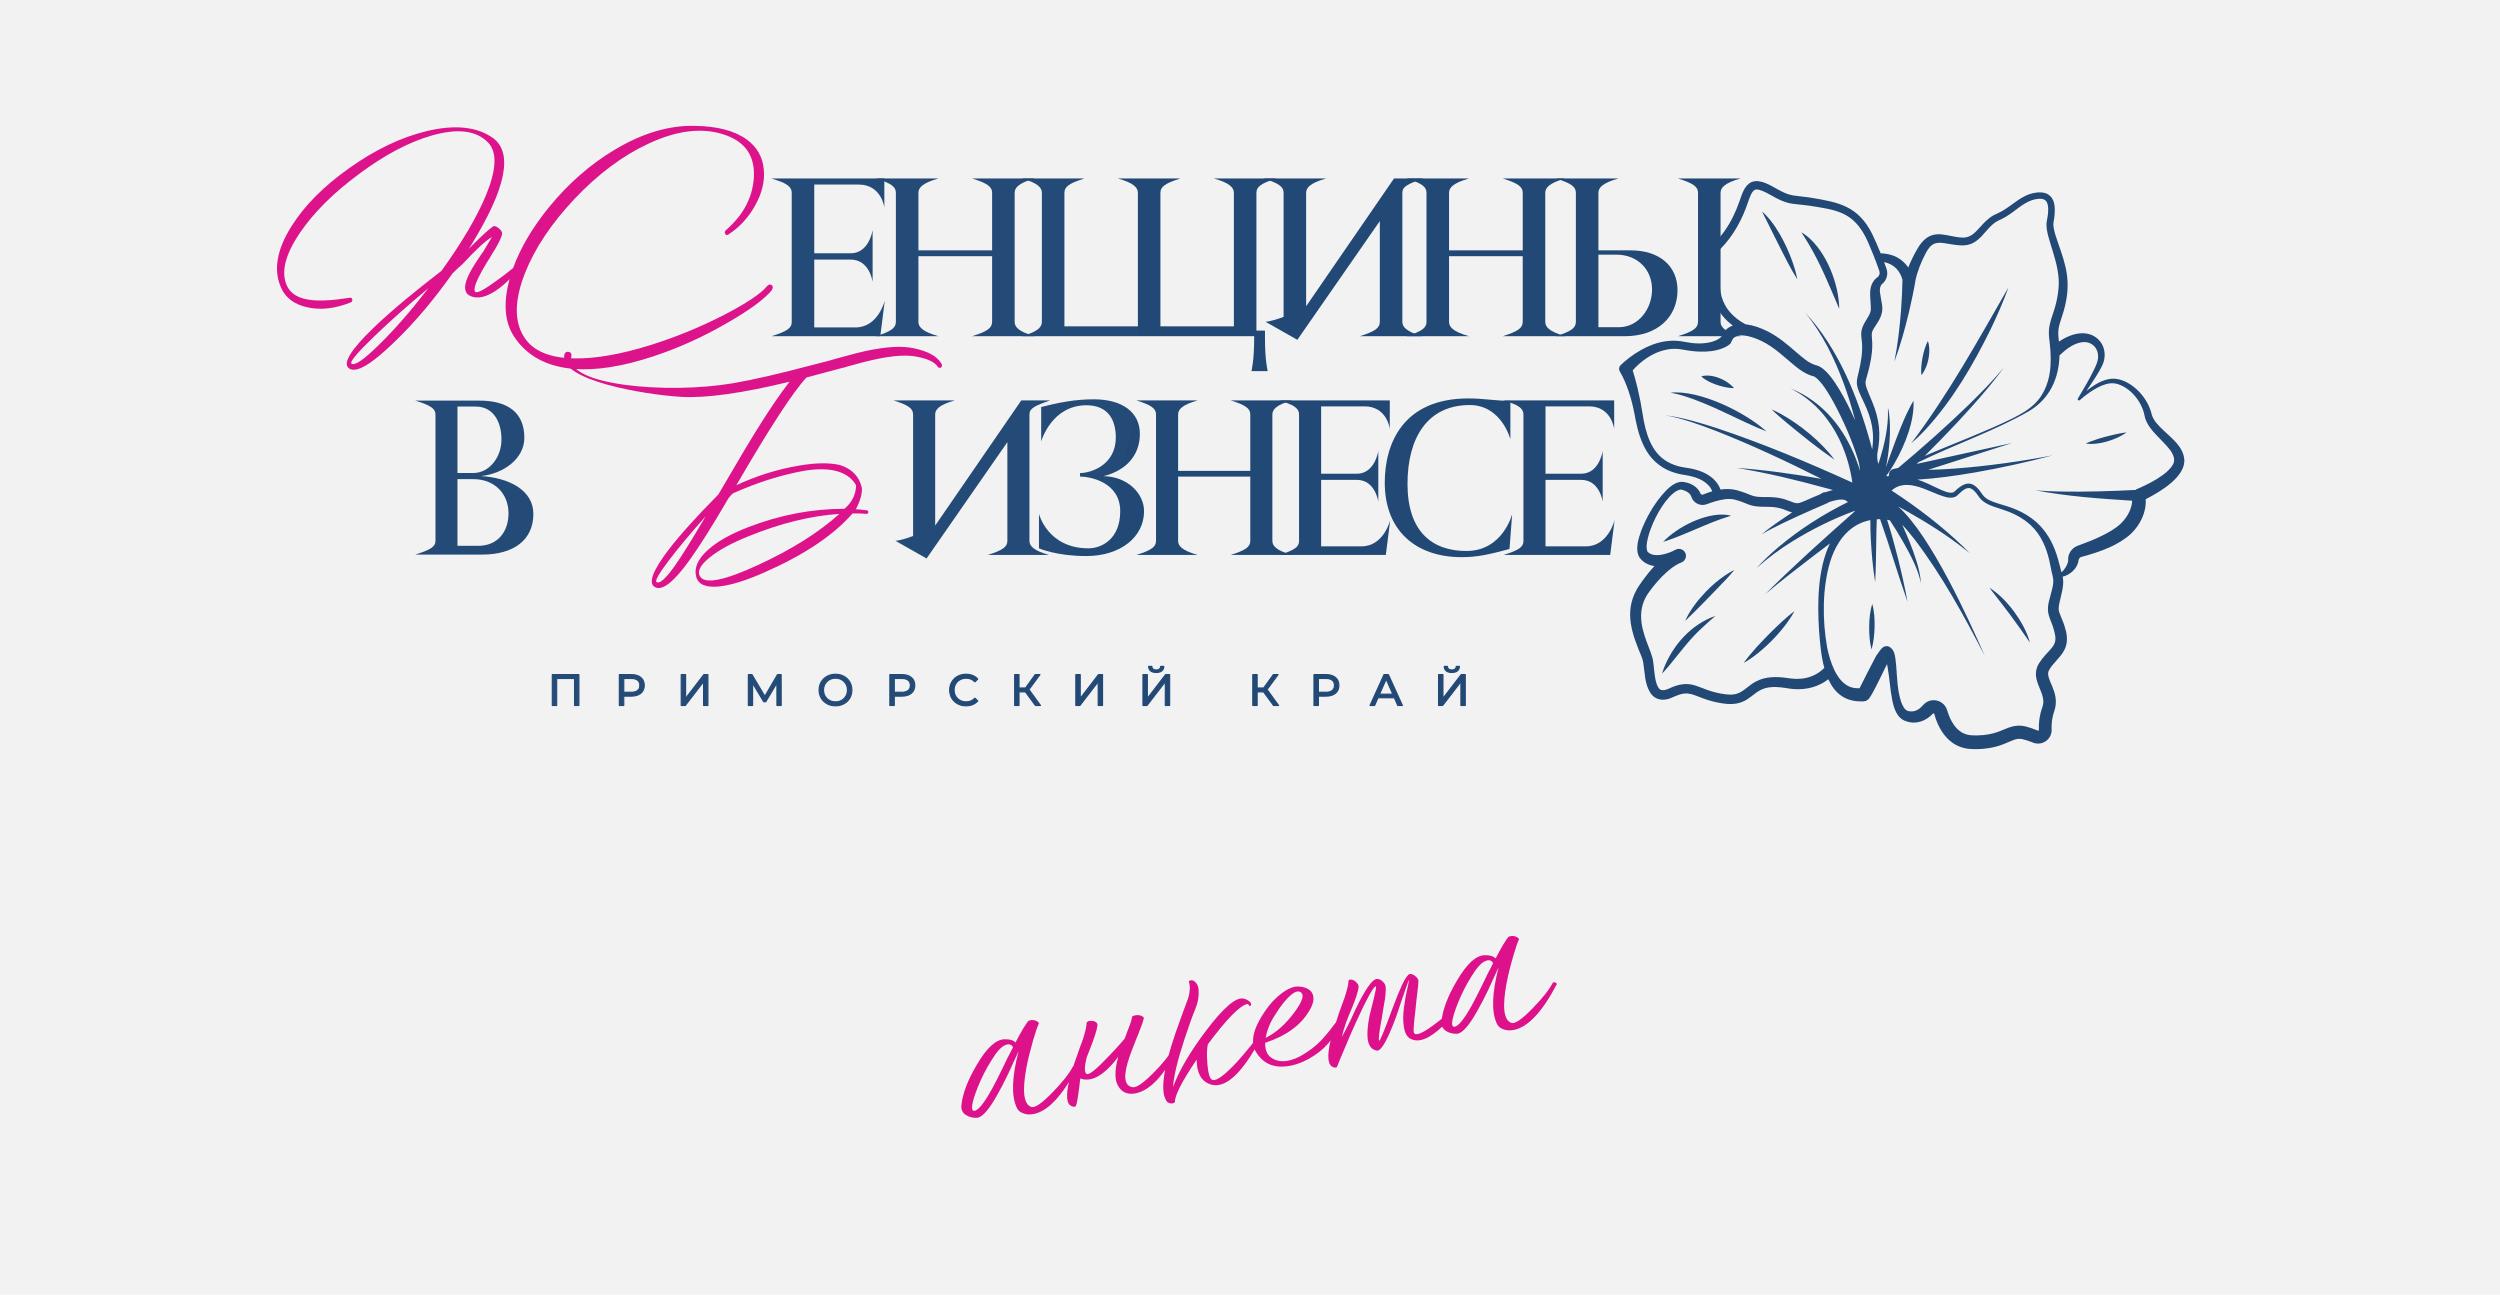 <?xml version="1.0" encoding="UTF-8"?> <svg xmlns="http://www.w3.org/2000/svg" width="560" height="290" viewBox="0 0 560 290" fill="none"><g clip-path="url(#clip0_340_395)"><rect width="560" height="290" fill="#F2F2F2"></rect><path d="M489.26 102.736C488.939 100.012 486.533 98.227 484.719 96.49C483.606 95.419 482.475 94.388 482.01 92.927C481.501 90.688 480.24 88.688 478.558 87.16C477.058 85.814 475.11 84.724 473.027 84.828C470.973 84.993 469.001 86.25 467.362 87.554C468.054 86.558 468.731 85.552 469.384 84.523C469.938 83.636 470.473 82.77 470.921 81.807C471.405 80.788 471.584 79.563 471.325 78.391C470.946 76.54 469.408 75.066 467.541 74.745C465.783 74.417 464.008 74.95 462.475 75.76C462.035 75.992 461.615 76.249 461.209 76.521C461.188 76.322 461.164 76.121 461.139 75.921C461.108 75.681 461.091 75.463 461.067 75.217C460.994 74.249 461.119 73.356 461.401 72.403C461.767 71.164 462.265 69.855 462.559 68.556C463.866 62.988 462.851 59.617 461.009 54.432C460.607 53.239 460.142 51.996 459.988 50.774C459.947 50.449 459.943 50.151 459.981 49.862C460.02 49.59 460.091 49.271 460.121 48.997C460.263 47.957 460.366 46.852 460.167 45.781C459.726 43.402 457.861 42.776 455.72 43.206C452.856 43.693 450.832 45.937 448.421 47.309C447.855 47.647 447.237 47.877 446.654 48.175C445.38 48.84 444.385 49.927 443.468 50.953C442.189 52.385 441.104 53.461 439.089 53.19C437.767 53.068 436.551 52.712 435.186 52.533C434.416 52.438 433.594 52.431 432.817 52.676C431.279 53.126 430.171 54.526 429.438 55.83C428.689 57.139 428.009 58.505 427.453 59.918C426.519 58.576 425.187 57.537 423.555 57.089C422.797 56.866 422.028 56.768 421.274 56.75C420.671 55.254 420.025 53.778 419.321 52.313C416.169 46.145 411.914 45.314 405.612 44.282C404.331 44.067 402.934 43.981 401.685 43.785C400.473 43.594 399.362 43.052 398.288 42.463C396.682 41.59 394.334 40.035 392.447 40.749C390.757 41.417 390.208 43.505 389.659 45.038C388.811 47.462 387.707 49.797 386.211 51.878C385.564 52.783 384.849 53.636 384.072 54.432L383.904 54.601C383.175 55.274 382.799 56.268 382.782 57.228C382.726 58.998 383.488 60.667 383.45 62.391C383.197 65.526 384.046 68.73 386.161 71.105C386.758 71.782 387.423 72.39 388.138 72.927C387.656 73.1 387.203 73.346 386.811 73.679C386.24 74.157 385.786 74.784 385.538 75.487C384.403 76.547 382.441 76.897 380.917 76.92C380.872 76.922 380.683 76.928 380.647 76.93L380.556 76.927L380.193 76.914C380.084 76.912 379.749 76.895 379.648 76.894C379.099 76.836 378.553 76.797 378.007 76.689C377.549 76.609 376.915 76.497 376.462 76.423C375.772 76.333 375.077 76.302 374.382 76.324C373.281 76.375 372.175 76.568 371.119 76.881L370.531 77.071C370.404 77.121 370.083 77.228 369.952 77.281C369.598 77.42 369.167 77.607 368.821 77.766C366.971 78.646 365.265 79.799 363.719 81.142C363.471 81.36 363.227 81.576 362.993 81.82C362.621 82.204 362.558 82.81 362.872 83.268C363.657 84.581 364.231 86.013 364.742 87.456C365.537 89.669 366.011 92.017 366.431 94.331C366.91 96.657 367.602 98.999 368.849 101.047C370.288 103.473 372.667 105.235 375.381 105.975C375.653 106.047 376.029 106.146 376.306 106.201C376.647 106.286 377.184 106.36 377.53 106.423C379.606 106.759 381.906 107.466 383.141 109.264C383.302 109.503 383.444 109.775 383.548 110.053C382.927 110.231 382.317 110.448 381.723 110.685C381.555 110.749 381.383 110.855 381.195 110.792C381.049 110.748 380.942 110.651 380.891 110.511C380.3 109.094 378.891 108.284 377.457 108.021C377.24 107.982 376.942 107.926 376.723 107.93C374.906 107.945 373.338 109.684 372.25 110.933C370.245 113.351 368.721 116.047 367.596 118.98C367.003 120.66 366.208 123.147 367.228 124.832C368.023 126.004 369.261 126.591 370.588 126.807C369.625 127.83 368.746 128.932 367.944 130.046C367.523 130.658 366.887 131.531 366.552 132.182C363.799 137.223 365.614 142.108 367.647 146.94C367.851 147.468 368.012 147.91 368.091 148.433C368.448 150.658 368.403 153.211 369.689 155.219C370.783 156.853 372.562 157.057 374.28 156.369C374.608 156.241 374.946 156.073 375.269 155.934C375.895 155.668 376.585 155.432 377.252 155.358C378.293 155.225 379.255 155.574 380.233 155.956C380.98 156.248 381.755 156.554 382.532 156.8C383.529 157.117 384.552 157.356 385.584 157.523C387.133 157.782 388.786 157.839 390.265 157.22C391.782 156.648 392.981 155.275 394.339 154.583C395.74 153.848 397.383 153.803 398.953 153.973C399.494 154.028 400.139 154.142 400.683 154.223C401.104 154.297 401.537 154.322 401.967 154.362C404.737 154.529 407.388 153.82 409.55 152.154C409.721 152.533 409.908 152.901 410.113 153.257C411.783 156.071 414.183 157.237 417.4 157.117C417.591 157.068 417.013 157.227 417.969 157.001C418.374 156.808 418.392 156.73 418.482 156.662C418.552 156.595 418.589 156.551 418.622 156.513C418.657 156.473 418.679 156.444 418.704 156.413C418.984 156.041 419.218 155.622 419.432 155.25C420.613 153.128 421.603 150.912 422.691 148.754C422.735 148.967 422.775 149.18 422.814 149.393C423.248 151.842 423.386 154.382 423.868 156.855C424.236 158.675 424.925 160.911 426.93 161.542C429.179 162.362 431.387 161.541 432.959 159.859C432.999 159.817 432.993 159.829 432.999 159.824C433.004 159.822 433.008 159.819 433.011 159.816C433.016 159.804 433.027 159.809 433.032 159.805C433.035 159.803 433.036 159.798 433.04 159.799C433.043 159.799 433.047 159.8 433.049 159.799C433.076 159.791 433.105 159.788 433.148 159.798C433.22 159.817 433.275 159.86 433.285 159.935C433.287 159.939 433.287 159.934 433.29 159.945L433.306 159.999L433.337 160.108C434.442 164.08 437.062 167.571 441.491 167.782C443.959 167.906 446.497 167.604 448.816 166.68C449.731 166.336 450.506 165.921 451.389 165.643C451.899 165.485 452.414 165.449 452.931 165.552C453.59 165.7 454.242 165.908 454.872 166.142C455.191 166.258 455.496 166.411 455.83 166.486C457.405 166.884 459.106 165.855 459.479 164.273C459.555 163.976 459.575 163.666 459.565 163.361C459.507 161.974 459.693 160.597 460.153 159.301C461.63 155.017 458.037 152.176 458.921 150.235C459.837 148.47 461.609 147.299 462.476 145.472C463.176 144.074 463.089 142.375 462.657 140.949C462.404 139.976 462.02 138.96 461.627 138.061C461.516 137.8 461.38 137.478 461.292 137.209C461.262 137.109 461.232 137.017 461.21 136.919L461.184 136.779L461.171 136.71L461.165 136.639L461.151 136.497C461.143 136.401 461.15 136.295 461.146 136.195C461.172 135.48 461.399 134.7 461.559 133.993C461.822 132.838 462.133 131.74 462.162 130.495C462.167 130.051 462.122 129.599 462.04 129.169C462.728 129.035 463.374 128.667 463.931 128.246C464.808 127.57 465.471 126.574 465.611 125.444C465.649 125.228 465.774 125.029 465.943 124.892C466.058 124.794 466.197 124.746 466.339 124.716L466.555 124.66L466.987 124.546C470.556 123.539 474.548 122.136 477.332 119.568C479.396 117.605 480.827 114.722 480.628 111.826C484.018 110.1 489.743 106.686 489.263 102.738L489.26 102.736ZM424.712 60.09C425.419 60.787 425.902 61.712 426.154 62.688C426.102 64.916 426.005 67.234 425.834 69.455C425.538 73.328 425.098 77.206 424.333 81.02C425.694 77.35 426.745 73.546 427.651 69.736C427.901 68.679 428.2 67.334 428.415 66.274C428.641 65.115 428.914 63.862 429.089 62.691C429.532 60.656 430.342 58.71 431.293 56.851C431.78 55.92 432.397 54.91 433.417 54.537C434.459 54.191 435.741 54.516 436.887 54.691C438.295 54.902 439.835 55.189 441.239 54.722C443.331 54.066 444.518 52.033 445.976 50.613C446.527 50.08 447.104 49.647 447.779 49.342C448.887 48.861 449.939 48.192 450.897 47.484C452.726 46.137 454.37 44.709 456.644 44.537C457.377 44.474 458.153 44.614 458.495 45.313C458.715 45.734 458.796 46.318 458.798 46.914C458.81 47.847 458.614 48.834 458.447 49.771C458.314 50.883 458.576 51.993 458.841 53.018C459.017 53.68 459.216 54.323 459.413 54.959C460.182 57.432 460.972 59.916 461.138 62.475C461.228 63.734 461.102 64.97 460.906 66.206C460.704 67.469 460.392 68.673 459.985 69.892C459.553 71.193 459.053 72.553 458.96 73.985C458.92 74.591 458.944 75.197 459.019 75.796C459.139 76.721 459.237 77.652 459.296 78.584C459.296 78.647 459.299 78.711 459.308 78.773C459.369 79.814 459.379 80.856 459.314 81.891C459.143 85.051 458.069 88.246 455.738 90.479C454.323 91.853 452.573 92.814 450.82 93.709C444.873 96.632 438.656 98.951 432.552 101.523C432.087 101.723 431.621 101.921 431.155 102.119C436.051 97.237 440.854 92.213 445.288 86.914C445.722 86.4 446.317 85.641 446.75 85.107C447.277 84.475 448.346 83.025 448.865 82.339C448.306 82.98 447.153 84.343 446.569 84.953C446.192 85.36 445.569 86.035 445.193 86.442C443.878 87.814 442.276 89.426 440.909 90.761C435.859 95.635 430.586 100.306 425.202 104.818L424.116 105.056C423.595 105.171 423.182 105.612 423.132 106.172C423.12 106.294 423.128 106.412 423.15 106.526C423.077 106.586 423.004 106.646 422.932 106.706C422.804 106.695 422.673 106.657 422.536 106.591C423.185 105.716 423.765 104.794 424.324 103.857C425.661 101.538 426.783 99.089 427.602 96.541C428.277 94.359 428.733 92.077 428.623 89.783C428.276 90.321 427.991 90.864 427.712 91.429C427.24 92.329 426.819 93.264 426.411 94.191C425.135 97.162 424.051 100.178 422.958 103.226C422.788 103.715 422.621 104.202 422.457 104.689C422.811 102.897 423.068 101.084 423.223 99.266C423.431 96.707 423.44 94.115 422.974 91.585C422.971 91.564 422.952 91.548 422.93 91.549C422.905 91.55 422.886 91.57 422.888 91.594C422.917 92.229 422.916 92.862 422.893 93.493C422.747 96.638 422.055 99.732 421.137 102.731C421.012 103.134 420.882 103.537 420.747 103.939C420.501 103.084 420.424 102.188 420.546 101.472C421.383 97.177 420.995 93.908 419.329 89.879C419.084 89.282 418.796 88.646 418.558 88.049C418.289 87.365 417.97 86.658 417.884 85.948C417.847 85.558 417.922 85.272 418.036 84.834C418.609 82.876 419.115 80.879 419.314 78.835C419.383 78.135 419.41 77.412 419.378 76.695C419.354 75.983 419.247 75.258 419.277 74.822C419.308 74.21 419.657 73.68 419.998 73.162C421.045 71.625 421.909 70.171 421.575 68.224C421.483 67.614 421.345 66.848 421.233 66.249C421.184 65.971 421.127 65.663 421.101 65.383C421.051 64.743 421.114 64.059 421.599 63.62C422.386 62.972 422.838 61.934 422.73 60.914C422.705 60.537 422.543 60.119 422.421 59.76C422.292 59.406 422.162 59.054 422.03 58.703C423.038 58.923 423.98 59.359 424.706 60.087L424.712 60.09ZM422.649 115.786C422.659 115.808 422.669 115.829 422.669 115.829L422.693 115.883C422.815 115.574 422.621 116.307 422.649 115.786ZM387.518 69.933C385.708 67.874 385.053 65.154 385.282 62.462C385.302 61.995 385.262 61.51 385.204 61.065C385.108 60.353 384.957 59.688 384.834 59.056C384.672 58.17 384.508 57.382 384.756 56.599C384.859 56.254 385.161 55.977 385.399 55.737C388.316 52.811 390.3 49.069 391.594 45.18C391.876 44.428 392.427 42.492 393.358 42.45C393.832 42.418 394.346 42.585 394.837 42.787C395.406 43.022 395.965 43.316 396.511 43.622C397.411 44.132 398.307 44.629 399.272 45.023C399.936 45.295 400.668 45.509 401.379 45.62C402.092 45.733 402.759 45.782 403.41 45.849C404.689 45.964 406.019 46.179 407.284 46.392C409.786 46.812 412.335 47.27 414.385 48.765C416.427 50.231 417.722 52.511 418.683 54.814C419.095 55.773 419.498 56.735 419.879 57.704C419.891 57.889 419.962 58.061 420.072 58.199C420.34 58.896 420.595 59.597 420.833 60.304C420.872 60.427 420.967 60.704 421.005 60.844C421.138 61.341 420.906 61.894 420.474 62.167C419.44 62.886 418.965 64.188 418.915 65.386C418.877 66.405 419 67.471 419.054 68.475C419.065 69.029 419.117 69.408 418.963 69.905C418.754 70.546 418.319 71.225 417.951 71.823C417.407 72.675 416.92 73.682 416.914 74.739C416.903 75.529 417.044 76.114 417.089 76.83C417.249 78.972 416.836 81.261 416.343 83.376C416.183 84.071 415.953 84.794 415.932 85.532C415.897 86.69 416.427 87.77 416.877 88.784C418.714 92.537 419.916 95.538 419.465 99.834C419.438 100.119 419.405 100.407 419.369 100.696C419.255 100.245 419.139 99.795 419.019 99.348C416.133 88.915 411.768 77.951 404.295 69.95C406.293 72.367 407.983 75.015 409.439 77.784C412.133 82.976 414.097 88.511 415.557 94.171C415.241 93.466 414.915 92.764 414.582 92.067C413.518 89.872 412.395 87.732 411.021 85.691C410.271 84.607 409.535 83.6 408.486 82.713C408.14 82.423 407.653 82.103 407.173 81.925C407.064 81.883 406.933 81.848 406.817 81.815L406.653 81.769C405.057 81.274 403.846 80.137 402.51 79.017C400.456 77.219 398.287 75.367 395.784 74.142C394.31 73.431 392.803 72.87 391.158 72.656C391.107 72.648 391.054 72.644 391.002 72.638C389.683 71.95 388.48 71.044 387.52 69.934L387.518 69.933ZM385.714 75.292L385.727 75.281L385.737 75.274L385.737 75.276L385.725 75.292C385.717 75.304 385.717 75.312 385.7 75.328C385.697 75.331 385.694 75.335 385.691 75.338L385.713 75.291L385.714 75.292ZM382.621 106.384C381.882 105.924 381.069 105.584 380.241 105.325C379.241 105.004 378.221 104.838 377.199 104.691C376.938 104.653 376.628 104.59 376.369 104.535C375.383 104.301 374.404 103.951 373.532 103.449C369.781 101.344 368.587 96.83 367.965 92.839C367.662 90.841 367.266 88.828 366.793 86.859C366.478 85.563 366.129 84.244 365.727 82.959C366.166 82.451 366.651 81.978 367.151 81.531C368.227 80.576 369.435 79.763 370.738 79.156C372.552 78.318 374.601 77.926 376.58 78.254C376.765 78.277 377.54 78.418 377.716 78.444C378.302 78.555 378.904 78.612 379.5 78.687C379.786 78.705 380.222 78.737 380.507 78.755L380.608 78.763L380.71 78.764C382.432 78.821 384.241 78.669 385.892 78.002C386.49 77.76 387.093 77.447 387.578 77.011L387.624 76.965L387.913 76.38C387.955 76.217 388.206 75.796 388.431 75.636C389.966 74.435 393.068 75.649 394.655 76.418C397.522 77.814 399.778 80.101 402.253 82.115C403.286 82.934 404.39 83.695 405.696 84.132C405.91 84.21 406.145 84.247 406.357 84.333C407.954 85.207 409.775 88.418 410.698 90.063C412.891 94.141 414.807 98.46 416.171 102.882C416.323 103.408 416.451 103.913 416.526 104.45C416.576 104.793 416.618 105.141 416.648 105.491C415.753 102.495 414.479 99.612 412.803 96.973C410.813 93.856 408.228 91.115 405.127 89.112C405.024 89.044 404.85 88.921 404.744 88.863C404.462 88.698 404.04 88.446 403.76 88.283L403.662 88.225L403.56 88.173C403.296 88.043 402.594 87.665 402.343 87.552C402.06 87.425 401.397 87.138 401.097 87.002C401.565 87.269 402.224 87.599 402.673 87.896L403.438 88.377L403.533 88.438C403.868 88.677 404.297 88.985 404.633 89.224C404.778 89.339 405.457 89.889 405.597 89.999C405.923 90.277 406.278 90.612 406.6 90.896C410.16 94.287 412.567 98.705 413.918 103.395C414.357 104.939 414.711 106.509 414.927 108.097C404.948 103.566 394.829 99.318 384.427 95.86C380.72 94.673 376.961 93.537 373.095 93.025C376.92 93.745 380.589 95.076 384.215 96.459C392.317 99.644 400.214 103.34 407.992 107.258C401.707 106.165 395.382 105.257 389.019 104.815C395.906 105.929 402.684 107.59 409.404 109.438C409.794 109.546 410.184 109.657 410.574 109.767C410.292 109.834 410.019 109.909 409.759 109.987C409.497 110.066 409.239 110.151 408.982 110.24C408.716 110.216 408.441 110.275 408.197 110.427C408.06 110.514 407.923 110.601 407.784 110.688C406.643 111.145 405.534 111.661 404.406 112.148C403.9 112.359 403.407 112.579 402.903 112.697L402.866 112.704C402.841 112.708 402.832 112.709 402.808 112.712L402.761 112.714C402.118 112.764 401.588 112.501 400.939 112.255C400.579 112.11 400.165 111.965 399.796 111.847C398.801 111.537 397.76 111.4 396.736 111.352C396.176 111.341 395.567 111.346 395.018 111.342C394.297 111.331 393.592 111.299 393.003 111.163C392.351 111.016 391.679 110.678 391.008 110.442C390.682 110.324 390.223 110.161 389.887 110.055C389.683 109.996 389.22 109.84 389.019 109.796C387.811 109.495 386.591 109.482 385.392 109.655C384.906 108.286 383.826 107.117 382.618 106.389L382.621 106.384ZM402.891 152.058C402.754 152.075 402.204 152.055 402.081 152.059C401.539 152.035 400.969 151.964 400.429 151.89C398.075 151.528 395.493 151.484 393.329 152.659C391.88 153.389 390.823 154.661 389.453 155.248C388.171 155.802 386.695 155.581 385.358 155.342C384.239 155.133 383.158 154.821 382.092 154.42C381.331 154.137 380.602 153.828 379.801 153.57C377.687 152.865 375.821 153.313 373.86 154.235C373.57 154.368 373.264 154.485 372.954 154.552C372.34 154.692 371.819 154.588 371.475 154.019C370.95 153.162 370.791 152.131 370.638 151.072C370.536 150.317 370.47 149.539 370.377 148.722C370.326 148.292 370.27 147.829 370.16 147.404C369.935 146.546 369.637 145.807 369.331 145.016C368.641 143.247 367.961 141.385 367.72 139.57C367.395 137.328 367.757 135.13 368.959 133.248L369.106 133.03L369.252 132.812C369.274 132.777 369.302 132.738 369.332 132.699L369.418 132.583L370.104 131.66C371.446 129.937 372.909 128.375 374.649 127.099C375.07 126.804 375.523 126.505 375.982 126.273C376.167 126.178 376.354 126.089 376.543 126.025C376.543 126.025 376.542 126.025 376.541 126.024C377.384 125.763 377.88 124.825 377.559 123.976C377.25 123.128 376.286 122.723 375.459 123.076C375.429 123.088 375.4 123.103 375.371 123.115C375.369 123.116 375.367 123.117 375.365 123.118C375.121 123.223 374.883 123.343 374.652 123.474C374.601 123.497 374.551 123.519 374.5 123.542C373.001 124.176 370.563 124.892 369.232 123.742C369.213 123.724 369.147 123.662 369.129 123.647C369.05 123.576 369.023 123.532 368.967 123.398C368.634 122.285 369.045 120.724 369.376 119.589C370.329 116.546 372.431 112.438 374.906 110.415C375.241 110.158 375.565 109.945 375.934 109.798C376.181 109.705 376.435 109.64 376.685 109.684C376.882 109.739 377.054 109.78 377.254 109.858C377.977 110.123 378.648 110.576 378.875 111.314C378.907 111.409 378.946 111.501 378.987 111.594C379.397 112.484 380.335 113.084 381.313 113.106C381.748 113.123 382.178 113.014 382.578 112.848C383.155 112.628 383.741 112.431 384.334 112.261C385.683 111.886 387.139 111.595 388.491 111.899C389.062 112.039 389.715 112.24 390.265 112.447C391.006 112.717 391.693 113.069 392.511 113.262C392.821 113.341 393.159 113.385 393.475 113.429C394.176 113.502 394.874 113.522 395.564 113.525C396.083 113.528 396.651 113.529 397.164 113.578C398.201 113.663 399.173 113.926 400.12 114.324C400.52 114.492 400.962 114.668 401.422 114.793C401.372 114.826 401.323 114.859 401.272 114.892C399.004 116.433 396.676 117.92 394.602 119.721C395.177 119.348 395.767 119.01 396.371 118.691C400.605 116.483 405 114.579 409.375 112.677C409.498 112.626 409.609 112.555 409.705 112.473C410.954 112.052 412.467 111.674 413.4 112.059C413.526 112.204 413.69 112.32 413.89 112.392C413.912 112.411 413.934 112.429 413.957 112.449C408.368 115.213 403.068 118.591 398.303 122.613C396.581 124.068 394.952 125.631 393.432 127.281C395.931 125.028 398.636 123.046 401.483 121.272C405.887 118.546 410.559 116.234 415.418 114.444C415.434 114.479 415.45 114.515 415.466 114.551C415.324 114.676 414.844 115.098 414.844 115.098C408.261 120.937 401.649 126.85 395.43 133.073C399.03 130.055 402.739 127.179 406.472 124.331C407.592 123.479 408.743 122.611 409.906 121.738C407.115 127.523 407.081 135.254 407.462 141.168C407.666 143.83 407.893 146.852 408.644 149.603C407.137 151.166 405.061 152.006 402.893 152.062L402.891 152.058ZM417.286 154.121C417.459 154.083 417.176 154.152 417.286 154.121ZM422.057 147.089C422.062 147.093 422.067 147.096 422.072 147.101C422.108 147.141 422.136 147.179 422.165 147.223C422.109 147.194 422.061 147.158 422.026 147.11C421.989 147.057 422.019 147.048 422.058 147.089L422.057 147.089ZM459.799 144.859C459.35 145.473 458.787 146.027 458.264 146.61C457.778 147.144 457.27 147.761 456.859 148.395C456.544 148.866 456.29 149.394 456.164 149.948C455.409 153.021 458.435 155.469 457.539 158.226L457.492 158.371L457.48 158.409L457.461 158.465C456.885 160.063 456.65 161.781 456.702 163.461L456.704 163.518C456.704 163.538 456.702 163.528 456.701 163.533C456.696 163.541 456.704 163.551 456.699 163.556C456.694 163.586 456.683 163.604 456.656 163.629C456.61 163.671 456.539 163.689 456.485 163.658C456.483 163.658 456.481 163.658 456.479 163.657C456.484 163.661 456.453 163.647 456.44 163.642C455.574 163.271 454.681 162.964 453.769 162.731C451.392 162.126 449.836 163.061 447.743 163.868C446.216 164.452 444.635 164.698 442.988 164.727C442.497 164.727 441.983 164.734 441.493 164.692C440.765 164.63 440.044 164.42 439.416 164.046C437.828 163.088 436.918 161.333 436.329 159.61C436.274 159.45 436.221 159.279 436.171 159.117C435.977 158.461 435.573 157.862 435.017 157.46C433.965 156.671 432.424 156.622 431.353 157.409C431.007 157.641 430.756 157.977 430.473 158.264C429.803 158.94 428.992 159.398 428.036 159.354L427.733 159.325L427.431 159.268C426.599 159.086 426.133 157.967 425.847 157.184C424.992 154.604 424.968 151.864 424.75 149.146C424.7 148.579 424.644 148.007 424.555 147.396C424.481 146.916 424.367 146.328 424.13 145.859C423.966 145.476 423.503 144.977 423.047 144.814C422.63 144.62 421.922 144.849 421.908 144.923C421.521 145.164 421.372 145.4 421.111 145.721C420.912 145.982 420.751 146.224 420.579 146.461C420.401 146.69 420.244 146.927 420.115 147.184C419.465 148.402 418.811 149.667 418.194 150.883C417.963 151.318 417.02 153.26 416.544 154.165C415.805 154.187 415.073 154.128 414.378 153.849C411.328 152.631 409.914 148.095 409.293 145.106C408.191 139.012 408.165 131.672 409.983 125.733C410.924 122.77 412.527 119.883 415.133 118.096C416.281 117.3 417.594 116.765 418.961 116.498C418.937 119.435 419.12 122.37 419.391 125.291C419.558 127.004 419.754 128.715 420.036 130.42C420.132 128.695 420.175 126.977 420.213 125.26C420.259 123.13 420.281 120.965 420.324 118.837C420.346 118.002 420.359 117.158 420.392 116.316C420.642 116.302 420.892 116.296 421.143 116.298C423.317 122.434 425.121 128.691 427.295 134.838C426.675 131.454 425.908 128.099 425.069 124.763C424.352 121.959 423.61 119.18 422.706 116.43C422.916 116.463 423.123 116.504 423.331 116.551C425.331 119.62 427.229 122.77 428.755 126.102C429.405 127.566 430.009 129.067 430.26 130.66C430.22 129.035 429.808 127.434 429.349 125.88C428.878 124.32 428.313 122.789 427.705 121.279C427.194 120.016 426.653 118.766 426.088 117.527C427.105 118.617 428.039 119.782 428.862 120.813C434.998 128.902 439.946 137.897 444.585 146.921C441.198 139.144 432.534 119.965 425.193 113.459C425.867 113.821 426.536 114.187 427.189 114.549C431.686 117.08 436.084 119.852 440.144 123.049L441.25 123.933C440.876 123.562 440.122 122.795 439.746 122.43C434.837 117.735 429.407 113.586 423.717 109.879C425.159 108.531 427.11 108.395 429.032 108.873C431.438 109.416 433.605 110.774 436.043 111.381C436.807 111.549 437.728 111.565 438.39 111.018C438.418 110.994 438.525 110.898 438.547 110.877L438.584 110.84C439.016 110.408 439.498 109.962 439.991 109.66C440.368 109.423 440.779 109.264 441.203 109.339C441.945 109.501 442.603 110.333 443.058 110.976C443.308 111.343 443.568 111.713 443.897 112.014C445.398 113.367 447.544 113.709 449.344 114.406C451.365 115.119 453.257 116.157 454.833 117.601C457.187 119.751 458.447 122.777 459.112 125.848C459.356 126.913 459.519 128.02 459.811 129.089C460.048 130.062 459.938 130.866 459.703 131.85C459.494 132.74 459.191 133.738 458.974 134.648C458.779 135.451 458.664 136.311 458.785 137.138C458.851 137.635 459.008 138.131 459.187 138.597C459.586 139.595 459.961 140.554 460.198 141.583C460.52 142.775 460.561 143.851 459.798 144.855L459.799 144.859ZM478.46 109.633C478.46 109.633 478.411 109.729 478.405 109.743C472.832 110.025 467.234 110.204 461.653 110.108C459.721 110.066 457.788 110 455.86 109.811C463.03 111.19 470.329 111.698 477.611 112.16C477.499 114.09 476.472 115.906 475.096 117.247C473.871 118.413 472.339 119.264 470.815 120.02C469.199 120.817 467.481 121.502 465.773 122.114C465.693 122.144 465.507 122.205 465.429 122.236C465.373 122.257 465.318 122.276 465.265 122.301C464.042 122.809 463.19 124.087 463.266 125.415C463.289 126.193 462.756 127.086 462.248 127.711C462.11 127.894 461.956 128.061 461.789 128.215C461.742 128.058 461.694 127.895 461.659 127.773C461.446 126.98 461.264 126.166 461.03 125.361C459.304 119.163 455.833 115.4 449.681 113.43C448.265 112.949 446.787 112.644 445.461 111.964C444.92 111.677 444.423 111.283 444.077 110.774C442.116 107.771 440.486 107.545 437.909 110.003L437.831 110.077L437.794 110.113L437.768 110.134L437.718 110.177L437.664 110.213C437.647 110.226 437.629 110.238 437.61 110.246L437.553 110.276C436.633 110.651 434.994 109.8 434.094 109.403C432.624 108.723 431.09 107.916 429.511 107.434C433.818 107.179 438.076 106.562 442.34 105.839C448.222 104.811 454.053 103.527 459.82 101.998C452.518 103.378 445.144 104.417 437.737 104.966C436.26 105.07 434.782 105.156 433.307 105.203C432.834 105.219 432.361 105.232 431.887 105.241L450.739 99.224L429.351 103.912C429.361 103.903 429.37 103.894 429.38 103.885C429.495 103.77 429.611 103.655 429.727 103.541C437.789 99.584 446.758 96.544 454.484 92.101C459.23 89.276 461.189 84.668 461.332 79.602C461.374 79.571 461.413 79.538 461.451 79.502C462.74 78.254 464.29 77.083 466.029 76.717C468.274 76.222 470.068 77.76 469.973 80.03C469.939 80.971 469.523 81.8 469.133 82.654C468.04 84.916 466.759 87.097 465.458 89.248C465.258 89.535 465.645 89.865 465.893 89.612C466.584 88.993 467.336 88.409 468.102 87.882C469.248 87.105 470.458 86.409 471.783 86.035C472.637 85.792 473.478 85.771 474.326 86.02C477.29 86.917 479.737 89.979 480.349 92.965C480.497 93.894 480.929 94.793 481.448 95.548C482.576 97.185 484.065 98.446 485.337 99.872C486.298 100.968 487.432 102.406 486.847 103.823C485.723 106.3 480.964 108.613 478.46 109.635L478.46 109.633Z" fill="#224976"></path><path d="M382.113 132.54C380.25 134.478 378.574 136.65 377.456 139.105C380.486 136.202 383.623 132.951 386.512 129.918C387.193 129.185 387.872 128.443 388.514 127.666C387.756 128.015 387.017 128.48 386.326 128.946C384.8 129.991 383.394 131.209 382.113 132.54Z" fill="#224976"></path><path d="M372.656 149.802C372.527 150.159 372.401 150.517 372.298 150.887C372.836 150.35 373.319 149.776 373.805 149.199C376.135 146.386 378.275 143.437 380.941 140.93C382.006 139.9 383.142 138.952 384.249 137.962C378.833 139.84 374.677 144.528 372.656 149.802Z" fill="#224976"></path><path d="M387.773 115.533C387.43 115.432 387.078 115.362 386.721 115.321C382.025 114.813 375.713 118.031 372.538 121.38C377.605 119.797 382.205 117.232 387.264 115.682C387.432 115.635 387.602 115.589 387.773 115.533Z" fill="#224976"></path><path d="M390.577 148.487C391.791 147.835 392.901 147.012 393.971 146.152C396.349 144.206 398.49 141.972 400.309 139.496C400.912 138.657 401.483 137.797 401.963 136.88C400.059 138.321 398.354 139.975 396.654 141.644C394.508 143.805 392.383 146.026 390.578 148.488L390.577 148.487Z" fill="#224976"></path><path d="M419.385 135.299C418.86 136.938 418.722 138.675 418.696 140.383C418.694 142.094 418.789 143.819 419.22 145.487C419.704 143.835 419.855 142.113 419.909 140.404C419.939 138.695 419.857 136.954 419.385 135.299Z" fill="#224976"></path><path d="M445.644 131.645C446.01 132.184 446.421 132.675 446.809 133.192C447.977 134.692 449.151 136.202 450.285 137.723C451.788 139.73 453.277 141.885 454.715 143.953C454.023 141.442 452.708 139.151 451.189 137.055C449.653 134.966 447.825 133.067 445.644 131.645Z" fill="#224976"></path><path d="M468.321 98.878C467.95 99.029 467.575 99.168 467.205 99.365C467.813 99.459 468.424 99.456 469.035 99.423C470.038 99.351 471.03 99.165 471.993 98.883C473.533 98.424 475.054 97.814 476.354 96.851C474.769 97.034 473.234 97.414 471.696 97.812C470.556 98.115 469.424 98.455 468.321 98.879L468.321 98.878Z" fill="#224976"></path><path d="M429.579 97.979C430.114 97.45 430.897 96.683 431.404 96.125C437.399 89.573 441.935 81.814 445.842 73.881C447.345 70.77 448.73 67.602 449.909 64.354C443.059 76.258 436.445 88.318 428.125 99.275C428.595 98.872 429.119 98.396 429.58 97.978L429.579 97.979Z" fill="#224976"></path><path d="M388.428 86.947C387.188 85.484 385.051 84.423 383.162 84.173C382.465 84.096 381.774 84.098 381.079 84.306C381.339 84.564 381.619 84.766 381.913 84.964C383.539 86.063 386.465 86.948 388.429 86.947L388.428 86.947Z" fill="#224976"></path><path d="M432.165 78.393C432.15 77.708 432.078 77.033 431.845 76.376C430.821 78.346 430.133 81.859 430.395 84.049C431.612 82.498 432.169 80.342 432.165 78.393Z" fill="#224976"></path><path d="M410.918 102.961C407.974 98.974 403.228 95.106 398.9 92.718C398.232 92.352 397.549 92.02 396.848 91.721C397.942 92.791 399.096 93.748 400.237 94.72C403.707 97.579 407.197 100.426 410.917 102.961L410.918 102.961Z" fill="#224976"></path><path d="M395.7 96.653C390.978 92.351 380.629 87.244 374.187 87.965C375.159 88.132 376.097 88.369 377.022 88.644C383.524 90.639 389.395 94.147 395.7 96.653Z" fill="#224976"></path><path d="M411.989 69.181C411.926 63.654 409.145 56.433 404.783 52.91C404.381 52.583 403.953 52.284 403.506 52.021C404.046 52.888 404.6 53.722 405.109 54.6C407.887 59.245 409.854 64.204 411.99 69.181L411.989 69.181Z" fill="#224976"></path><path d="M402.603 62.593C402.345 61.16 401.917 59.777 401.43 58.412C400.692 56.374 399.79 54.395 398.71 52.514C398.081 51.421 397.365 50.344 396.584 49.353C396.011 48.643 395.389 47.969 394.697 47.374C395.986 49.913 397.254 52.493 398.519 55.032C399.814 57.591 401.072 60.143 402.603 62.592L402.603 62.593Z" fill="#224976"></path><path d="M107.746 106.639C114.103 107.033 119.474 109.842 119.474 115.114C119.474 120.879 115.187 124.23 107.944 124.23H93.014C96.463 123.146 97.547 122.456 97.547 121.175V92.843C97.547 91.561 96.463 90.773 93.014 89.738H107.402C113.856 89.738 117.453 92.498 117.453 98.066C117.453 102.746 112.822 106.097 107.746 106.639ZM102.474 91.069V105.949H106.071C109.52 105.949 112.329 102.5 112.329 98.46C112.329 94.469 110.506 91.069 106.564 91.069H102.474ZM107.155 122.259C111.442 122.259 113.906 119.155 113.906 114.966C113.906 110.581 110.752 107.329 106.071 107.329H102.474V122.259H107.155Z" fill="#224976"></path><path d="M84.999 77.125C88.422 73.774 92.077 69.584 95.963 64.557C91.292 68.443 87.228 72.062 83.769 75.414C79.954 79.086 78.278 81.101 78.742 81.457C79.455 81.992 81.541 80.548 84.999 77.125ZM101.365 61.241C97.158 67.195 92.808 72.33 88.315 76.644C83.145 81.671 79.776 83.632 78.207 82.527C76.674 81.457 78.474 78.445 83.609 73.488C85.605 71.563 88.083 69.37 91.043 66.91C93.432 64.949 96.052 62.863 98.905 60.652C103.54 54.199 106.856 48.565 108.853 43.752C111.206 38.047 111.384 34.125 109.387 31.985C106.785 29.24 102.595 28.687 96.819 30.328C91.649 31.789 86.176 34.678 80.4 38.992C74.695 43.199 70.291 47.585 67.189 52.149C63.802 57.14 62.857 61.152 64.355 64.182C65.21 65.858 66.922 66.856 69.489 67.177C71.593 67.463 74.552 67.302 78.367 66.696C78.688 66.66 78.866 66.785 78.902 67.07C78.973 67.356 78.884 67.57 78.635 67.712C75.069 69.138 71.807 69.513 68.847 68.835C65.924 68.194 63.962 66.732 62.964 64.45C61.217 60.563 61.966 56.017 65.21 50.812C68.134 46.105 72.502 41.702 78.314 37.601C84.09 33.501 89.848 30.755 95.589 29.365C101.864 27.867 106.785 28.366 110.35 30.862C114.985 34.143 113.399 42.129 105.59 54.823C105.341 55.215 105.127 55.554 104.948 55.839C105.127 55.661 105.305 55.465 105.483 55.251C107.801 52.933 109.387 51.471 110.243 50.865C110.528 50.544 110.956 50.58 111.527 50.972C112.133 51.435 112.454 51.846 112.489 52.202C112.489 52.701 112.115 53.628 111.366 54.983C111.081 55.518 110.689 56.178 110.19 56.962L109.548 58.032L108.906 59.048C106.731 62.685 105.911 64.788 106.446 65.359C106.838 65.787 108.567 64.86 111.634 62.578C112.632 61.865 113.684 61.062 114.789 60.171C114.861 60.135 114.914 60.082 114.95 60.011C116.59 55.518 119.246 51.008 122.919 46.479C127.304 41.095 132.26 36.763 137.787 33.483C143.884 29.846 149.803 28.081 155.543 28.188C160.642 28.259 164.546 29.276 167.256 31.237C169.609 32.948 170.893 35.248 171.107 38.136C171.321 40.739 170.643 43.413 169.075 46.158C167.577 48.833 165.58 50.972 163.084 52.577C162.799 52.719 162.585 52.648 162.443 52.362C162.264 52.077 162.336 51.792 162.657 51.507C166.507 48.155 168.575 44.251 168.861 39.794C169.146 35.052 167.042 31.878 162.55 30.274C157.594 28.491 151.853 29.115 145.328 32.146C139.481 34.856 133.918 39.01 128.641 44.608C123.471 50.098 119.781 55.643 117.57 61.241C115.217 67.266 115.164 72.026 117.41 75.521C119.371 78.623 123.15 80.209 128.748 80.281C133.455 80.352 139.124 79.354 145.756 77.286C151.425 75.503 156.898 73.257 162.175 70.547C167.131 67.98 170.322 65.858 171.749 64.182C172.141 63.719 172.515 63.612 172.872 63.861C173.193 64.147 173.175 64.557 172.818 65.091C171.178 67.053 167.916 69.442 163.031 72.258C157.576 75.432 152.031 77.945 146.398 79.799C139.552 82.081 133.597 83.026 128.534 82.634C122.473 82.135 118.016 79.728 115.164 75.414C113.024 72.169 112.686 67.873 114.147 62.524C113.755 62.916 113.363 63.291 112.971 63.648C110.011 66.215 107.533 67.124 105.537 66.375C103.647 65.662 103.736 63.558 105.804 60.064C106.161 59.458 106.571 58.816 107.034 58.139L107.622 57.23C107.801 57.016 107.997 56.748 108.211 56.427L110.19 53.111C108.906 53.789 106.695 55.821 103.558 59.208C103.237 59.494 102.934 59.761 102.649 60.011C102.399 60.26 101.971 60.67 101.365 61.241Z" fill="#DD118A"></path><path d="M230.597 121.144C230.597 122.183 231.289 123.27 234.998 124.309H221.25C224.563 123.27 225.651 122.529 225.651 121.144V99.038L207.551 125.1L200.578 121.144C201.419 121.095 203.15 120.6 204.534 120.056V92.856C204.534 91.472 203.446 90.73 200.133 89.691H213.881C210.172 90.73 209.48 91.818 209.48 92.856V117.732L228.767 89.691H235.245C231.734 90.878 230.597 91.521 230.597 92.807V121.144Z" fill="#224976"></path><path d="M247.171 106.654C252.611 106.753 256.27 110.561 256.27 114.517C256.27 120.254 251.028 124.556 243.313 124.556C236.587 124.556 232.73 122.825 232.73 122.825V115.111C232.73 115.111 234.659 122.825 243.808 122.825C246.775 122.825 250.929 120.748 250.929 114.517C250.929 107.89 244.006 106.753 241.928 106.753V105.962C244.352 105.962 249.94 104.181 249.94 97.999C249.94 94.043 248.209 90.779 243.363 90.779C235.499 90.779 233.225 98.89 233.225 98.89V91.175C236.884 90.235 240.643 89.444 244.995 89.444C251.374 89.444 255.331 92.312 255.331 97.208C255.331 101.956 252.264 105.418 247.171 106.654Z" fill="#224976"></path><path d="M285.011 121.144C285.011 122.183 285.704 123.27 289.413 124.309H275.665C278.978 123.27 280.066 122.529 280.066 121.144V106.753H263.895V121.144C263.895 122.183 264.587 123.27 268.296 124.309H254.548C257.861 123.27 258.949 122.529 258.949 121.144V92.856C258.949 91.472 257.861 90.73 254.548 89.691H268.296C264.587 90.73 263.895 91.818 263.895 92.856V105.467H280.066V92.856C280.066 91.472 278.978 90.73 275.665 89.691H289.413C285.704 90.73 285.011 91.818 285.011 92.856V121.144Z" fill="#224976"></path><path d="M304.983 122.38C309.978 122.38 311.412 116.495 311.412 116.495L310.423 124.309H286.536C289.899 123.27 290.987 122.529 290.987 121.243V92.807C290.987 90.829 288.02 90.235 286.536 89.691H311.313V96.071C311.313 96.071 310.719 91.026 305.675 91.026H295.933V106.11H303.944C307.999 106.11 308.741 101.016 308.741 101.016V112.391C308.741 112.391 308.098 107.495 303.944 107.495H295.933V122.38H304.983Z" fill="#224976"></path><path d="M338.722 115.16L338.129 122.974C333.53 124.21 330.958 124.804 327.397 124.804C317.062 124.804 310.187 118.77 310.187 108.138C310.187 99.384 314.243 89.246 328.931 89.246C332.244 89.246 335.063 89.79 338.327 89.79V98.395C338.327 98.395 336.349 90.73 329.227 90.73C319.732 90.73 315.281 98.098 315.281 108.385C315.281 118.968 320.672 123.419 328.485 123.419C336.645 123.419 338.722 115.16 338.722 115.16Z" fill="#224976"></path><path d="M355.244 122.38C360.239 122.38 361.673 116.495 361.673 116.495L360.684 124.309H336.798C340.161 123.27 341.249 122.529 341.249 121.243V92.807C341.249 90.829 338.282 90.235 336.798 89.691H361.574V96.071C361.574 96.071 360.981 91.026 355.937 91.026H346.194V106.11H354.206C358.261 106.11 359.003 101.016 359.003 101.016V112.391C359.003 112.391 358.36 107.495 354.206 107.495H346.194V122.38H355.244Z" fill="#224976"></path><path d="M151.139 126.776C152.667 124.617 154.977 120.911 158.067 115.661C154.811 119.316 152.102 122.556 149.942 125.381C147.649 128.405 146.686 130.066 147.051 130.365C147.716 130.864 149.078 129.668 151.139 126.776ZM169.88 126.527C177.357 123.071 183.405 119.266 188.024 115.113C181.611 115.545 174.848 117.206 167.737 120.097C163.982 121.593 161.074 123.171 159.014 124.833C156.954 126.494 156.19 127.873 156.721 128.97C157.685 130.963 162.071 130.149 169.88 126.527ZM164.148 110.527C163.849 110.793 163.533 111.142 163.201 111.574C159.513 117.887 156.572 122.556 154.379 125.58C150.756 130.598 148.148 132.542 146.553 131.412C145.224 130.482 146.27 127.757 149.693 123.237C152.252 119.881 155.99 115.727 160.908 110.776C162.636 107.819 163.982 105.526 164.946 103.898C166.441 101.339 167.804 99.062 169.033 97.069C172.09 92.117 174.699 88.263 176.859 85.505C166.225 88.097 158.1 89.226 152.484 88.894C144.709 88.429 124.92 85.239 126.449 79.324C126.615 78.892 126.931 78.726 127.396 78.825C127.895 78.925 128.094 79.241 127.994 79.772C126.333 86.319 149.494 88.346 164.148 85.854C168.767 85.056 174.566 83.727 181.544 81.866C182.641 81.6 183.937 81.268 185.432 80.869L187.177 80.371C187.875 80.171 188.423 80.022 188.822 79.922C191.247 79.257 192.942 78.825 193.906 78.626C198.525 77.629 202.147 77.43 204.772 78.028C207.896 78.692 209.923 79.822 210.853 81.417C210.986 81.55 211.036 81.7 211.003 81.866C211.003 82.032 210.953 82.165 210.853 82.265C210.753 82.364 210.637 82.414 210.504 82.414C210.338 82.414 210.189 82.331 210.056 82.165C209.325 81.002 207.497 80.204 204.573 79.772C202.08 79.44 198.575 79.839 194.055 80.969C193.457 81.102 192.643 81.318 191.613 81.617C191.247 81.716 190.749 81.849 190.118 82.016L189.32 82.265L188.473 82.464C185.449 83.295 182.84 83.993 180.647 84.558C177.623 87.814 172.389 95.856 164.946 108.683C169.531 106.556 174.217 105.094 179.002 104.296C182.624 103.665 185.648 103.615 188.074 104.147C190.799 104.978 192.46 106.689 193.058 109.281C193.158 110.577 192.71 112.172 191.713 114.066C192.344 114.099 193.175 114.182 194.205 114.315C194.404 114.382 194.504 114.515 194.504 114.714C194.471 114.947 194.338 115.079 194.105 115.113L192.56 115.013H190.965C186.711 119.898 180.132 124.301 171.226 128.222C167.172 130.016 163.816 131.063 161.157 131.362C158.167 131.661 156.439 130.963 155.974 129.269C155.409 127.275 156.273 125.248 158.566 123.188C160.659 121.294 163.7 119.582 167.687 118.054C174.765 115.329 181.926 113.966 189.171 113.966C190.865 112.504 191.729 110.743 191.762 108.683C189.935 105.592 186.08 104.512 180.198 105.443C174.882 106.406 169.531 108.101 164.148 110.527Z" fill="#DD118A"></path><path d="M191.63 73.344C196.728 73.344 198.192 67.337 198.192 67.337L197.183 75.312H172.801C176.233 74.252 177.344 73.495 177.344 72.183V43.157C177.344 41.138 174.315 40.532 172.801 39.977H198.091V46.489C198.091 46.489 197.485 41.34 192.337 41.34H182.392V56.736H190.57C194.709 56.736 195.466 51.536 195.466 51.536V63.147C195.466 63.147 194.81 58.149 190.57 58.149H182.392V73.344H191.63Z" fill="#224976"></path><path d="M227.281 72.082C227.281 73.142 227.988 74.252 231.774 75.312H217.74C221.122 74.252 222.233 73.495 222.233 72.082V57.392H205.726V72.082C205.726 73.142 206.433 74.252 210.219 75.312H196.185C199.567 74.252 200.678 73.495 200.678 72.082V43.207C200.678 41.794 199.567 41.037 196.185 39.977H210.219C206.433 41.037 205.726 42.147 205.726 43.207V56.08H222.233V43.207C222.233 41.794 221.122 41.037 217.74 39.977H231.774C227.988 41.037 227.281 42.147 227.281 43.207V72.082Z" fill="#224976"></path><path d="M283.356 74.05V75.969C283.356 80.714 283.962 83.137 283.962 83.137H280.327C280.327 83.137 280.933 80.714 280.933 75.969V75.312H228.888C232.674 74.252 233.381 73.142 233.381 72.082V43.207C233.381 42.147 232.674 41.037 228.888 39.977H242.921C239.539 41.037 238.429 41.794 238.429 43.207V73.091H254.885V43.207C254.885 42.147 254.178 41.037 250.392 39.977H264.426C261.044 41.037 259.933 41.794 259.933 43.207V73.091H276.39V43.207C276.39 42.147 275.683 41.037 271.897 39.977H285.93C282.548 41.037 281.438 41.794 281.438 43.207V74.05H283.356Z" fill="#224976"></path><path d="M314.128 72.082C314.128 73.142 314.835 74.252 318.621 75.312H304.587C307.97 74.252 309.08 73.495 309.08 72.082V49.517L290.604 76.12L283.487 72.082C284.345 72.031 286.112 71.526 287.525 70.971V43.207C287.525 41.794 286.415 41.037 283.032 39.977H297.066C293.28 41.037 292.573 42.147 292.573 43.207V68.599L312.26 39.977H318.873C315.289 41.188 314.128 41.844 314.128 43.157V72.082Z" fill="#224976"></path><path d="M346.14 72.082C346.14 73.142 346.846 74.252 350.632 75.312H336.599C339.981 74.252 341.092 73.495 341.092 72.082V57.392H324.585V72.082C324.585 73.142 325.291 74.252 329.077 75.312H315.044C318.426 74.252 319.537 73.495 319.537 72.082V43.207C319.537 41.794 318.426 41.037 315.044 39.977H329.077C325.291 41.037 324.585 42.147 324.585 43.207V56.08H341.092V43.207C341.092 41.794 339.981 41.037 336.599 39.977H350.632C346.846 41.037 346.14 42.147 346.14 43.207V72.082Z" fill="#224976"></path><path d="M365.263 56.08C371.775 56.08 375.763 59.613 375.763 65.015C375.763 70.921 371.371 75.312 363.951 75.312H348.504C351.886 74.252 352.997 73.495 352.997 72.082V43.207C352.997 41.794 351.886 41.037 348.504 39.977H362.537C358.751 41.037 358.045 42.147 358.045 43.207V56.08H365.263ZM385.405 72.082C385.405 73.142 386.111 74.252 389.897 75.312H375.864C379.246 74.252 380.357 73.495 380.357 72.082V43.207C380.357 41.794 379.246 41.037 375.864 39.977H389.897C386.111 41.037 385.405 42.147 385.405 43.207V72.082ZM362.638 73.293C367.03 73.293 370.059 69.154 370.059 64.863C370.059 60.37 366.828 57.039 362.032 57.039H358.045V73.293H362.638Z" fill="#224976"></path><path d="M129.671 151.114V158.025H128.704V151.973H124.695V158.025H123.718V151.114H129.671Z" fill="#224976"></path><path d="M129.671 158.156H128.704C128.63 158.156 128.571 158.097 128.571 158.024V152.104H124.827V158.024C124.827 158.097 124.768 158.156 124.695 158.156H123.718C123.645 158.156 123.586 158.097 123.586 158.024V151.113C123.586 151.04 123.645 150.981 123.718 150.981H129.671C129.744 150.981 129.803 151.04 129.803 151.113V158.024C129.803 158.097 129.744 158.156 129.671 158.156ZM128.836 157.892H129.539V151.245H123.85V157.892H124.563V151.972C124.563 151.899 124.622 151.84 124.695 151.84H128.704C128.777 151.84 128.836 151.899 128.836 151.972V157.892Z" fill="#224976"></path><path d="M143.542 151.755C144.056 152.184 144.312 152.772 144.312 153.523C144.312 154.274 144.056 154.862 143.542 155.29C143.028 155.718 142.324 155.931 141.429 155.931H139.721V158.024H138.735V151.113H141.43C142.325 151.113 143.029 151.327 143.543 151.754L143.542 151.755ZM142.831 154.673C143.16 154.406 143.324 154.023 143.324 153.523C143.324 153.023 143.16 152.639 142.831 152.373C142.501 152.106 142.025 151.973 141.399 151.973H139.721V155.073H141.399C142.025 155.073 142.501 154.94 142.831 154.673Z" fill="#224976"></path><path d="M138.735 158.156C138.661 158.156 138.602 158.097 138.602 158.024V151.113C138.602 151.04 138.661 150.981 138.735 150.981H141.43C142.353 150.981 143.092 151.207 143.628 151.653C144.17 152.105 144.445 152.734 144.445 153.522C144.445 154.31 144.17 154.939 143.628 155.391C143.093 155.837 142.353 156.063 141.43 156.063H139.855V158.024C139.855 158.097 139.795 158.156 139.722 158.156H138.735ZM138.866 157.892H139.588V155.931C139.588 155.858 139.647 155.799 139.721 155.799H141.428C142.287 155.799 142.97 155.594 143.457 155.188C143.943 154.783 144.179 154.238 144.179 153.523C144.179 152.807 143.943 152.263 143.457 151.858C142.97 151.452 142.287 151.247 141.428 151.247H138.865V157.893L138.866 157.892ZM141.399 155.204H139.721C139.647 155.204 139.588 155.145 139.588 155.072V151.972C139.588 151.899 139.647 151.84 139.721 151.84H141.399C142.052 151.84 142.562 151.984 142.914 152.269C143.274 152.561 143.457 152.982 143.457 153.522C143.457 154.062 143.274 154.483 142.914 154.775C142.562 155.06 142.052 155.204 141.399 155.204ZM139.854 154.94H141.4C141.991 154.94 142.445 154.816 142.748 154.57C143.048 154.327 143.193 153.985 143.193 153.522C143.193 153.059 143.048 152.717 142.748 152.474C142.445 152.229 141.991 152.104 141.4 152.104H139.854V154.94Z" fill="#224976"></path><path d="M153.572 151.114V156.445L157.659 151.114H158.567V158.025H157.6V152.703L153.503 158.025H152.594V151.114H153.572Z" fill="#224976"></path><path d="M158.568 158.156H157.601C157.528 158.156 157.469 158.097 157.469 158.024V153.091L153.608 158.105C153.584 158.138 153.545 158.156 153.503 158.156H152.595C152.522 158.156 152.463 158.097 152.463 158.024V151.113C152.463 151.04 152.522 150.981 152.595 150.981H153.572C153.645 150.981 153.704 151.04 153.704 151.113V156.054L157.554 151.033C157.579 151 157.618 150.981 157.659 150.981H158.567C158.641 150.981 158.7 151.04 158.7 151.113V158.024C158.7 158.097 158.641 158.156 158.567 158.156H158.568ZM157.733 157.892H158.436V151.245H157.725L153.678 156.524C153.644 156.569 153.585 156.587 153.531 156.569C153.477 156.551 153.441 156.5 153.441 156.444V151.245H152.728V157.892H153.439L157.497 152.622C157.531 152.577 157.59 152.56 157.644 152.578C157.698 152.597 157.734 152.647 157.734 152.703V157.893L157.733 157.892Z" fill="#224976"></path><path d="M174.038 158.024L174.028 152.989L171.53 157.185H171.076L168.578 153.019V158.024H167.63V151.113H168.44L171.323 155.97L174.166 151.113H174.976L174.986 158.024H174.038Z" fill="#224976"></path><path d="M174.986 158.156H174.038C173.965 158.156 173.906 158.097 173.906 158.024L173.897 153.467L171.644 157.252C171.62 157.292 171.577 157.316 171.53 157.316H171.076C171.029 157.316 170.986 157.292 170.962 157.252L168.71 153.496V158.024C168.71 158.097 168.651 158.156 168.578 158.156H167.63C167.557 158.156 167.498 158.097 167.498 158.024V151.113C167.498 151.04 167.557 150.981 167.63 150.981H168.44C168.486 150.981 168.53 151.006 168.553 151.045L171.322 155.709L174.052 151.045C174.076 151.005 174.119 150.98 174.165 150.98H174.975C175.048 150.98 175.107 151.039 175.107 151.112L175.117 158.023C175.117 158.058 175.103 158.092 175.078 158.116C175.054 158.141 175.02 158.155 174.985 158.155L174.986 158.156ZM174.17 157.892H174.854L174.844 151.245H174.242L171.437 156.037C171.414 156.077 171.37 156.102 171.324 156.102C171.277 156.102 171.234 156.077 171.21 156.038L168.366 151.245H167.764V157.892H168.448V153.019C168.448 152.96 168.487 152.907 168.545 152.891C168.602 152.875 168.663 152.9 168.694 152.95L171.153 157.052H171.457L173.916 152.921C173.947 152.87 174.007 152.845 174.065 152.861C174.123 152.877 174.162 152.929 174.162 152.988L174.172 157.891L174.17 157.892Z" fill="#224976"></path><path d="M185.273 157.644C184.714 157.338 184.274 156.915 183.955 156.375C183.636 155.836 183.476 155.233 183.476 154.569C183.476 153.904 183.636 153.302 183.955 152.763C184.274 152.223 184.714 151.8 185.273 151.494C185.833 151.188 186.461 151.035 187.159 151.035C187.857 151.035 188.475 151.188 189.035 151.494C189.594 151.799 190.032 152.221 190.348 152.757C190.663 153.294 190.822 153.897 190.822 154.569C190.822 155.24 190.664 155.844 190.348 156.381C190.031 156.917 189.594 157.338 189.035 157.644C188.475 157.95 187.85 158.103 187.159 158.103C186.468 158.103 185.833 157.95 185.273 157.644ZM188.525 156.879C188.93 156.649 189.25 156.331 189.483 155.927C189.717 155.522 189.834 155.069 189.834 154.569C189.834 154.068 189.717 153.616 189.483 153.211C189.25 152.807 188.931 152.488 188.525 152.259C188.121 152.029 187.665 151.913 187.158 151.913C186.651 151.913 186.192 152.029 185.781 152.259C185.369 152.489 185.047 152.807 184.813 153.211C184.58 153.615 184.463 154.068 184.463 154.569C184.463 155.069 184.58 155.521 184.813 155.927C185.047 156.331 185.369 156.649 185.781 156.879C186.192 157.11 186.651 157.225 187.158 157.225C187.665 157.225 188.12 157.109 188.525 156.879Z" fill="#224976"></path><path d="M187.158 158.235C186.441 158.235 185.785 158.076 185.209 157.76C184.631 157.444 184.17 157.001 183.84 156.443C183.511 155.885 183.343 155.255 183.343 154.569C183.343 153.882 183.511 153.252 183.84 152.695C184.17 152.137 184.631 151.694 185.209 151.377C185.785 151.062 186.441 150.902 187.158 150.902C187.875 150.902 188.521 151.062 189.097 151.377C189.675 151.694 190.134 152.135 190.46 152.69C190.787 153.244 190.953 153.877 190.953 154.569C190.953 155.261 190.787 155.893 190.46 156.447C190.134 157.002 189.675 157.444 189.097 157.76C188.521 158.076 187.868 158.235 187.158 158.235ZM187.158 151.167C186.486 151.167 185.872 151.316 185.336 151.61C184.8 151.903 184.374 152.313 184.068 152.829C183.762 153.346 183.607 153.931 183.607 154.569C183.607 155.207 183.762 155.792 184.068 156.308C184.373 156.825 184.799 157.235 185.336 157.528C185.872 157.821 186.486 157.971 187.158 157.971C187.83 157.971 188.433 157.822 188.97 157.528C189.506 157.234 189.931 156.826 190.233 156.313C190.535 155.799 190.689 155.212 190.689 154.568C190.689 153.924 190.535 153.337 190.233 152.823C189.931 152.31 189.506 151.902 188.97 151.608C188.433 151.315 187.823 151.165 187.158 151.165V151.167ZM187.158 157.357C186.63 157.357 186.145 157.235 185.716 156.995C185.285 156.753 184.944 156.417 184.699 155.993C184.455 155.57 184.33 155.09 184.33 154.569C184.33 154.047 184.455 153.569 184.699 153.145C184.943 152.721 185.286 152.385 185.716 152.143C186.145 151.903 186.63 151.781 187.157 151.781C187.684 151.781 188.167 151.903 188.59 152.144C189.014 152.385 189.352 152.722 189.597 153.146C189.841 153.57 189.965 154.048 189.965 154.57C189.965 155.091 189.841 155.57 189.597 155.994C189.352 156.418 189.014 156.754 188.59 156.996C188.167 157.236 187.685 157.359 187.157 157.359L187.158 157.357ZM187.158 152.045C186.677 152.045 186.234 152.155 185.845 152.374C185.456 152.592 185.148 152.896 184.928 153.277C184.707 153.66 184.595 154.094 184.595 154.569C184.595 155.044 184.707 155.478 184.928 155.861C185.148 156.242 185.456 156.546 185.845 156.764C186.234 156.982 186.676 157.092 187.158 157.092C187.64 157.092 188.078 156.982 188.46 156.764C188.843 156.546 189.148 156.242 189.369 155.86C189.59 155.477 189.702 155.043 189.702 154.568C189.702 154.093 189.59 153.66 189.369 153.276C189.148 152.894 188.843 152.59 188.46 152.372C188.078 152.155 187.639 152.044 187.158 152.044V152.045Z" fill="#224976"></path><path d="M204.138 151.755C204.652 152.184 204.909 152.772 204.909 153.523C204.909 154.274 204.652 154.862 204.138 155.29C203.625 155.718 202.921 155.931 202.026 155.931H200.318V158.024H199.331V151.113H202.026C202.922 151.113 203.626 151.327 204.139 151.754L204.138 151.755ZM203.428 154.673C203.757 154.406 203.922 154.023 203.922 153.523C203.922 153.023 203.757 152.639 203.428 152.373C203.099 152.106 202.622 151.973 201.996 151.973H200.318V155.073H201.996C202.622 155.073 203.099 154.94 203.428 154.673Z" fill="#224976"></path><path d="M199.331 158.156C199.258 158.156 199.199 158.097 199.199 158.024V151.113C199.199 151.04 199.258 150.981 199.331 150.981H202.026C202.949 150.981 203.688 151.207 204.224 151.653C204.767 152.105 205.042 152.734 205.042 153.522C205.042 154.31 204.767 154.939 204.224 155.391C203.689 155.837 202.95 156.063 202.026 156.063H200.451V158.024C200.451 158.097 200.392 158.156 200.319 158.156H199.331ZM199.463 157.892H200.186V155.931C200.186 155.858 200.245 155.799 200.318 155.799H202.026C202.885 155.799 203.568 155.594 204.054 155.188C204.54 154.783 204.776 154.238 204.776 153.523C204.776 152.807 204.54 152.263 204.054 151.858C203.568 151.452 202.885 151.247 202.026 151.247H199.462V157.893L199.463 157.892ZM201.996 155.204H200.318C200.245 155.204 200.186 155.145 200.186 155.072V151.972C200.186 151.899 200.245 151.84 200.318 151.84H201.996C202.649 151.84 203.16 151.984 203.511 152.269C203.871 152.561 204.054 152.982 204.054 153.522C204.054 154.062 203.871 154.483 203.511 154.775C203.16 155.06 202.649 155.204 201.996 155.204ZM200.45 154.94H201.996C202.588 154.94 203.041 154.816 203.345 154.57C203.644 154.327 203.79 153.985 203.79 153.522C203.79 153.059 203.644 152.717 203.345 152.474C203.041 152.229 202.588 152.104 201.996 152.104H200.45V154.94Z" fill="#224976"></path><path d="M214.51 157.644C213.954 157.338 213.517 156.917 213.202 156.381C212.887 155.844 212.728 155.24 212.728 154.569C212.728 153.897 212.886 153.294 213.202 152.757C213.517 152.221 213.955 151.799 214.515 151.494C215.074 151.188 215.699 151.035 216.391 151.035C216.93 151.035 217.424 151.125 217.872 151.306C218.32 151.487 218.701 151.755 219.018 152.11L218.376 152.733C217.856 152.186 217.208 151.913 216.431 151.913C215.918 151.913 215.454 152.029 215.039 152.259C214.624 152.489 214.301 152.807 214.066 153.211C213.833 153.615 213.716 154.068 213.716 154.569C213.716 155.069 213.833 155.521 214.066 155.927C214.3 156.331 214.624 156.649 215.039 156.879C215.454 157.11 215.918 157.225 216.431 157.225C217.201 157.225 217.85 156.948 218.376 156.395L219.018 157.018C218.702 157.373 218.318 157.643 217.868 157.827C217.416 158.012 216.921 158.104 216.382 158.104C215.691 158.104 215.067 157.951 214.511 157.645L214.51 157.644Z" fill="#224976"></path><path d="M216.38 158.235C215.67 158.235 215.019 158.075 214.445 157.759C213.871 157.443 213.413 157.002 213.087 156.447C212.76 155.893 212.596 155.261 212.596 154.569C212.596 153.877 212.761 153.244 213.087 152.69C213.414 152.135 213.873 151.694 214.451 151.377C215.027 151.062 215.679 150.902 216.39 150.902C216.944 150.902 217.459 150.997 217.92 151.184C218.385 151.371 218.787 151.654 219.114 152.023C219.161 152.076 219.158 152.156 219.107 152.206L218.466 152.828C218.44 152.852 218.407 152.867 218.372 152.865C218.336 152.865 218.303 152.849 218.278 152.823C217.787 152.307 217.164 152.045 216.429 152.045C215.941 152.045 215.494 152.156 215.101 152.374C214.71 152.592 214.399 152.896 214.179 153.277C213.958 153.66 213.846 154.094 213.846 154.569C213.846 155.044 213.958 155.478 214.179 155.861C214.399 156.242 214.71 156.546 215.101 156.764C215.494 156.982 215.941 157.092 216.429 157.092C217.157 157.092 217.779 156.827 218.278 156.304C218.303 156.278 218.336 156.263 218.372 156.262C218.41 156.262 218.441 156.275 218.466 156.299L219.107 156.922C219.158 156.971 219.161 157.051 219.114 157.104C218.787 157.473 218.383 157.757 217.915 157.948C217.451 158.138 216.934 158.234 216.379 158.234L216.38 158.235ZM216.39 151.167C215.725 151.167 215.115 151.316 214.577 151.61C214.042 151.903 213.617 152.311 213.315 152.825C213.013 153.339 212.859 153.926 212.859 154.57C212.859 155.214 213.013 155.801 213.315 156.314C213.617 156.827 214.04 157.236 214.573 157.53C215.107 157.823 215.715 157.972 216.38 157.972C216.9 157.972 217.383 157.882 217.816 157.705C218.205 157.545 218.546 157.316 218.831 157.023L218.375 156.581C217.841 157.096 217.187 157.357 216.429 157.357C215.895 157.357 215.405 157.235 214.972 156.995C214.538 156.753 214.194 156.417 213.949 155.993C213.705 155.57 213.581 155.09 213.581 154.569C213.581 154.047 213.705 153.569 213.949 153.145C214.193 152.721 214.538 152.384 214.972 152.143C215.405 151.903 215.895 151.781 216.429 151.781C217.194 151.781 217.847 152.038 218.375 152.547L218.831 152.105C218.547 151.812 218.208 151.584 217.821 151.428C217.391 151.255 216.91 151.167 216.39 151.167Z" fill="#224976"></path><path d="M229.698 154.984H228.256V158.025H227.289V151.114H228.256V154.115H229.717L231.889 151.114H232.946L230.478 154.46L233.064 158.025H231.939L229.698 154.984Z" fill="#224976"></path><path d="M233.065 158.156H231.939C231.897 158.156 231.858 158.136 231.833 158.102L229.632 155.115H228.389V158.024C228.389 158.097 228.33 158.156 228.257 158.156H227.29C227.217 158.156 227.158 158.097 227.158 158.024V151.113C227.158 151.04 227.217 150.981 227.29 150.981H228.257C228.33 150.981 228.389 151.04 228.389 151.113V153.982H229.651L231.784 151.035C231.808 151.001 231.848 150.981 231.89 150.981H232.947C232.997 150.981 233.042 151.009 233.065 151.053C233.087 151.097 233.082 151.151 233.053 151.191L230.642 154.46L233.172 157.946C233.201 157.987 233.206 158.04 233.183 158.084C233.16 158.128 233.115 158.156 233.065 158.156ZM232.006 157.892H232.805L230.371 154.537C230.338 154.49 230.338 154.427 230.371 154.381L232.684 151.245H231.957L229.825 154.192C229.8 154.226 229.76 154.246 229.718 154.246H228.257C228.184 154.246 228.125 154.187 228.125 154.114V151.245H227.422V157.892H228.125V154.983C228.125 154.91 228.184 154.851 228.257 154.851H229.699C229.741 154.851 229.78 154.871 229.805 154.905L232.006 157.892H232.006Z" fill="#224976"></path><path d="M241.969 151.114V156.445L246.055 151.114H246.964V158.025H245.996V152.703L241.899 158.025H240.991V151.114H241.969Z" fill="#224976"></path><path d="M246.965 158.156H245.997C245.924 158.156 245.865 158.097 245.865 158.024V153.091L242.005 158.105C241.98 158.138 241.941 158.156 241.9 158.156H240.991C240.918 158.156 240.859 158.097 240.859 158.024V151.113C240.859 151.04 240.918 150.981 240.991 150.981H241.969C242.042 150.981 242.101 151.04 242.101 151.113V156.054L245.951 151.033C245.975 151 246.014 150.981 246.055 150.981H246.964C247.037 150.981 247.096 151.04 247.096 151.113V158.024C247.096 158.097 247.037 158.156 246.964 158.156H246.965ZM246.129 157.892H246.833V151.245H246.122L242.074 156.524C242.04 156.569 241.981 156.587 241.927 156.569C241.874 156.551 241.837 156.5 241.837 156.444V151.245H241.125V157.892H241.836L245.893 152.622C245.928 152.577 245.987 152.56 246.04 152.578C246.094 152.597 246.13 152.647 246.13 152.703V157.893L246.129 157.892Z" fill="#224976"></path><path d="M257.005 151.114V156.445L261.091 151.114H262V158.025H261.032V152.703L256.935 158.025H256.026V151.114H257.005ZM257.75 150.279C257.457 150.046 257.308 149.712 257.301 149.278H258.002C258.008 149.534 258.099 149.733 258.273 149.875C258.448 150.017 258.689 150.087 258.999 150.087C259.308 150.087 259.533 150.017 259.714 149.875C259.895 149.733 259.989 149.534 259.995 149.278H260.686C260.68 149.706 260.53 150.038 260.237 150.275C259.944 150.512 259.531 150.63 258.998 150.63C258.465 150.63 258.042 150.513 257.749 150.279H257.75Z" fill="#224976"></path><path d="M262 158.156H261.032C260.959 158.156 260.9 158.097 260.9 158.024V153.091L257.04 158.105C257.015 158.138 256.976 158.156 256.935 158.156H256.026C255.953 158.156 255.894 158.097 255.894 158.024V151.113C255.894 151.04 255.953 150.981 256.026 150.981H257.004C257.077 150.981 257.136 151.04 257.136 151.113V156.054L260.986 151.033C261.01 151 261.049 150.981 261.09 150.981H261.999C262.072 150.981 262.131 151.04 262.131 151.113V158.024C262.131 158.097 262.072 158.156 261.999 158.156H262ZM261.164 157.892H261.868V151.245H261.157L257.109 156.524C257.075 156.569 257.015 156.587 256.962 156.569C256.908 156.551 256.872 156.5 256.872 156.444V151.245H256.16V157.892H256.871L260.928 152.622C260.963 152.577 261.022 152.56 261.075 152.578C261.129 152.597 261.165 152.647 261.165 152.703V157.893L261.164 157.892ZM258.999 150.762C258.43 150.762 257.983 150.635 257.667 150.383C257.343 150.125 257.175 149.754 257.168 149.28C257.168 149.245 257.182 149.211 257.206 149.185C257.231 149.16 257.265 149.145 257.301 149.145H258.002C258.073 149.145 258.132 149.203 258.134 149.274C258.139 149.493 258.213 149.655 258.357 149.772C258.506 149.894 258.723 149.954 258.999 149.954C259.276 149.954 259.477 149.893 259.634 149.77C259.784 149.653 259.859 149.491 259.865 149.273C259.867 149.202 259.926 149.145 259.997 149.145H260.688C260.723 149.145 260.757 149.159 260.782 149.184C260.807 149.21 260.821 149.243 260.82 149.279C260.813 149.746 260.645 150.116 260.322 150.377C260.007 150.633 259.562 150.762 259 150.762H258.999ZM257.44 149.41C257.471 149.739 257.6 149.991 257.832 150.176C258.099 150.39 258.492 150.498 258.999 150.498C259.505 150.498 259.887 150.388 260.155 150.172C260.386 149.984 260.516 149.734 260.548 149.41H260.118C260.085 149.647 259.977 149.837 259.796 149.979C259.592 150.138 259.324 150.22 258.999 150.22C258.673 150.22 258.387 150.138 258.19 149.977C258.015 149.836 257.911 149.645 257.88 149.41H257.44Z" fill="#224976"></path><path d="M283.038 154.984H281.596V158.025H280.629V151.114H281.596V154.115H283.057L285.229 151.114H286.286L283.818 154.46L286.404 158.025H285.279L283.038 154.984Z" fill="#224976"></path><path d="M286.405 158.156H285.28C285.237 158.156 285.199 158.136 285.173 158.102L282.972 155.115H281.73V158.024C281.73 158.097 281.67 158.156 281.597 158.156H280.63C280.557 158.156 280.498 158.097 280.498 158.024V151.113C280.498 151.04 280.557 150.981 280.63 150.981H281.597C281.67 150.981 281.73 151.04 281.73 151.113V153.982H282.991L285.124 151.035C285.148 151.001 285.188 150.981 285.23 150.981H286.287C286.337 150.981 286.382 151.009 286.405 151.053C286.427 151.097 286.422 151.151 286.393 151.191L283.983 154.46L286.512 157.946C286.541 157.987 286.546 158.04 286.523 158.084C286.5 158.128 286.455 158.156 286.405 158.156ZM285.346 157.892H286.145L283.71 154.537C283.677 154.49 283.677 154.427 283.71 154.381L286.023 151.245H285.296L283.164 154.192C283.139 154.226 283.1 154.246 283.057 154.246H281.596C281.523 154.246 281.464 154.187 281.464 154.114V151.245H280.761V157.892H281.464V154.983C281.464 154.91 281.523 154.851 281.596 154.851H283.038C283.08 154.851 283.119 154.871 283.145 154.905L285.346 157.892Z" fill="#224976"></path><path d="M299.14 151.755C299.654 152.184 299.91 152.772 299.91 153.523C299.91 154.274 299.654 154.862 299.14 155.29C298.626 155.718 297.922 155.931 297.027 155.931H295.319V158.024H294.333V151.113H297.028C297.923 151.113 298.627 151.327 299.141 151.754L299.14 151.755ZM298.429 154.673C298.758 154.406 298.922 154.023 298.922 153.523C298.922 153.023 298.758 152.639 298.429 152.373C298.099 152.106 297.623 151.973 296.997 151.973H295.319V155.073H296.997C297.622 155.073 298.099 154.94 298.429 154.673Z" fill="#224976"></path><path d="M294.333 158.156C294.259 158.156 294.2 158.097 294.2 158.024V151.113C294.2 151.04 294.259 150.981 294.333 150.981H297.028C297.951 150.981 298.69 151.207 299.226 151.653C299.768 152.105 300.043 152.734 300.043 153.522C300.043 154.31 299.768 154.939 299.226 155.391C298.691 155.837 297.951 156.063 297.028 156.063H295.452V158.024C295.452 158.097 295.393 158.156 295.32 158.156H294.333ZM294.464 157.892H295.186V155.931C295.186 155.858 295.245 155.799 295.319 155.799H297.026C297.885 155.799 298.568 155.594 299.055 155.188C299.541 154.783 299.777 154.238 299.777 153.523C299.777 152.807 299.541 152.263 299.055 151.858C298.568 151.452 297.885 151.247 297.026 151.247H294.463V157.893L294.464 157.892ZM296.997 155.204H295.319C295.245 155.204 295.186 155.145 295.186 155.072V151.972C295.186 151.899 295.245 151.84 295.319 151.84H296.997C297.65 151.84 298.16 151.984 298.512 152.269C298.872 152.561 299.055 152.982 299.055 153.522C299.055 154.062 298.872 154.483 298.512 154.775C298.16 155.06 297.65 155.204 296.997 155.204ZM295.452 154.94H296.998C297.589 154.94 298.043 154.816 298.346 154.57C298.646 154.327 298.791 153.985 298.791 153.522C298.791 153.059 298.646 152.717 298.346 152.474C298.043 152.229 297.589 152.104 296.998 152.104H295.452V154.94Z" fill="#224976"></path><path d="M312.34 156.297H308.667L307.907 158.025H306.89L310.02 151.114H310.997L314.136 158.025H313.1L312.34 156.297ZM311.994 155.506L310.503 152.12L309.012 155.506H311.994Z" fill="#224976"></path><path d="M313.1 158.156C313.048 158.156 313 158.125 312.979 158.077L312.254 156.428H308.754L308.029 158.077C308.008 158.124 307.96 158.156 307.908 158.156H306.891C306.847 158.156 306.805 158.133 306.78 158.095C306.756 158.057 306.752 158.01 306.771 157.969L309.901 151.058C309.922 151.011 309.969 150.981 310.021 150.981H310.999C311.051 150.981 311.097 151.011 311.119 151.058L314.259 157.969C314.277 158.01 314.274 158.057 314.25 158.095C314.225 158.133 314.184 158.156 314.139 158.156H313.1ZM313.932 157.892L310.912 151.245H310.105L307.095 157.892H307.821L308.546 156.243C308.567 156.195 308.615 156.164 308.667 156.164H312.34C312.392 156.164 312.439 156.195 312.46 156.243L313.186 157.892H313.932ZM311.994 155.639H309.012C308.967 155.639 308.926 155.616 308.901 155.579C308.877 155.542 308.873 155.494 308.891 155.454L310.382 152.067C310.403 152.02 310.45 151.988 310.502 151.988C310.554 151.988 310.602 152.019 310.623 152.067L312.114 155.454C312.132 155.494 312.128 155.542 312.103 155.579C312.079 155.616 312.037 155.639 311.992 155.639H311.994ZM309.215 155.374H311.792L310.503 152.448L309.215 155.374Z" fill="#224976"></path><path d="M323.219 151.114V156.445L327.306 151.114H328.214V158.025H327.247V152.703L323.15 158.025H322.241V151.114H323.219ZM323.965 150.279C323.672 150.046 323.522 149.712 323.515 149.278H324.217C324.223 149.534 324.313 149.733 324.488 149.875C324.662 150.017 324.904 150.087 325.213 150.087C325.522 150.087 325.748 150.017 325.929 149.875C326.109 149.733 326.204 149.534 326.21 149.278H326.901C326.894 149.706 326.745 150.038 326.451 150.275C326.159 150.512 325.745 150.63 325.212 150.63C324.679 150.63 324.256 150.513 323.964 150.279H323.965Z" fill="#224976"></path><path d="M328.214 158.156H327.247C327.174 158.156 327.115 158.097 327.115 158.024V153.091L323.254 158.105C323.23 158.138 323.191 158.156 323.15 158.156H322.241C322.168 158.156 322.109 158.097 322.109 158.024V151.113C322.109 151.04 322.168 150.981 322.241 150.981H323.218C323.291 150.981 323.35 151.04 323.35 151.113V156.054L327.2 151.033C327.225 151 327.264 150.981 327.305 150.981H328.213C328.287 150.981 328.346 151.04 328.346 151.113V158.024C328.346 158.097 328.287 158.156 328.213 158.156H328.214ZM327.379 157.892H328.082V151.245H327.371L323.324 156.524C323.29 156.569 323.23 156.587 323.177 156.569C323.123 156.551 323.087 156.5 323.087 156.444V151.245H322.374V157.892H323.085L327.143 152.622C327.177 152.577 327.236 152.56 327.29 152.578C327.344 152.597 327.38 152.647 327.38 152.703V157.893L327.379 157.892ZM325.213 150.762C324.645 150.762 324.197 150.635 323.882 150.383C323.557 150.125 323.39 149.754 323.383 149.28C323.383 149.245 323.396 149.211 323.421 149.185C323.446 149.16 323.48 149.145 323.515 149.145H324.217C324.288 149.145 324.347 149.203 324.349 149.274C324.354 149.493 324.427 149.655 324.572 149.772C324.721 149.894 324.937 149.954 325.214 149.954C325.491 149.954 325.692 149.893 325.848 149.77C325.998 149.653 326.073 149.491 326.079 149.273C326.081 149.202 326.14 149.145 326.212 149.145H326.902C326.938 149.145 326.972 149.159 326.997 149.184C327.021 149.21 327.035 149.243 327.035 149.279C327.027 149.746 326.86 150.116 326.537 150.377C326.221 150.633 325.776 150.762 325.215 150.762H325.213ZM323.654 149.41C323.685 149.739 323.815 149.991 324.047 150.176C324.313 150.39 324.706 150.498 325.213 150.498C325.72 150.498 326.101 150.388 326.369 150.172C326.601 149.984 326.73 149.734 326.762 149.41H326.332C326.3 149.647 326.191 149.837 326.011 149.979C325.807 150.138 325.538 150.22 325.213 150.22C324.888 150.22 324.602 150.138 324.404 149.977C324.23 149.836 324.126 149.645 324.094 149.41H323.654Z" fill="#224976"></path><path d="M240.335 238.891C240.736 238.782 241.024 238.904 241.2 239.255C237.912 245.56 234.656 248.995 231.432 249.559C230.653 249.696 229.938 249.649 229.287 249.419C228.518 249.172 228.001 248.728 227.736 248.086C226.515 245.474 226.657 241.267 228.162 235.465L227.624 236.648L227.04 237.896L225.883 240.447C224.958 242.366 224.13 243.963 223.398 245.237C221.509 248.623 219.977 250.343 218.802 250.396C217.812 250.416 216.991 250.197 216.338 249.739C215.604 249.256 215.274 248.569 215.347 247.678C215.579 245.078 216.726 242.032 218.788 238.538C221.021 234.71 223.111 232.797 225.059 232.8C226.16 232.76 226.966 233.001 227.478 233.522C228.616 231.298 229.559 229.701 230.305 228.73C230.65 228.517 231.058 228.446 231.528 228.516C232.036 228.58 232.437 228.796 232.73 229.165C232.348 230.034 231.907 231.333 231.408 233.063C230.788 235.196 230.297 237.192 229.935 239.05C228.928 244.421 229.295 247.393 231.038 247.967C231.844 248.207 233.428 247.109 235.789 244.671C237.991 242.414 239.506 240.487 240.335 238.891ZM218.242 248.832C219.107 248.757 220.411 247.154 222.155 244.022C222.734 242.966 223.516 241.435 224.501 239.429L225.678 236.988L226.92 234.594C226.575 233.928 226.011 233.76 225.228 234.088C224.327 234.398 223.254 235.579 222.009 237.631C220.904 239.39 219.897 241.381 218.987 243.603C217.618 247.127 217.37 248.87 218.242 248.832ZM251.948 232.618L252.256 231.762L252.647 230.719C253.259 229.199 253.579 228.188 253.605 227.687C254.024 227.461 254.466 227.364 254.93 227.398C255.505 227.411 255.94 227.603 256.233 227.971C256.145 228.56 255.729 229.779 254.983 231.628L254.501 232.801L254.028 234.03C253.628 235.016 253.301 235.876 253.048 236.608C251.573 240.838 251.746 243.138 253.568 243.506C254.38 243.784 255.94 242.766 258.247 240.452C260.394 238.319 261.867 236.477 262.664 234.924C263.109 234.846 263.401 234.986 263.54 235.343C260.581 241.132 257.493 244.328 254.275 244.929C252.645 245.215 251.413 244.724 250.58 243.456C249.653 242.091 249.623 239.843 250.488 236.712C250.274 237.017 250.056 237.303 249.836 237.571C247.227 240.778 244.817 242.174 242.606 241.759C242.407 241.717 242.206 241.657 242.001 241.578C241.889 242.247 241.802 242.95 241.74 243.687C241.484 245.717 241.254 247.018 241.048 247.589C240.989 247.905 240.718 247.991 240.234 247.846C239.713 247.708 239.364 247.349 239.186 246.769C238.715 245.171 239.268 242.114 240.846 237.598L241.308 236.314L241.725 235.095C242.112 234.034 242.397 233.259 242.578 232.769C243.097 231.15 243.36 230.035 243.367 229.422C243.322 229.163 243.438 228.952 243.715 228.788C243.961 228.669 244.279 228.632 244.67 228.679C245.06 228.725 245.367 228.843 245.591 229.033C245.822 229.26 245.889 229.535 245.793 229.857C245.713 230.711 245.131 232.513 244.046 235.262C243.803 235.839 243.591 236.373 243.41 236.863C242.901 238.976 242.887 240.201 243.366 240.537C243.851 240.911 245.48 239.632 248.252 236.703C249.159 235.78 250.107 234.754 251.093 233.627C251.381 233.309 251.666 232.973 251.948 232.618ZM268.491 221.929C268.576 223.289 268.322 224.671 267.727 226.074C267.132 227.476 266.349 229.657 265.378 232.615C263.802 237.36 262.929 240.989 262.758 243.501C264.101 239.829 266.587 235.593 270.215 230.794C274.064 225.728 276.819 223.355 278.479 223.675C278.913 223.752 279.304 223.913 279.652 224.157C280.038 224.395 280.241 224.685 280.262 225.025C280.251 225.179 280.19 225.266 280.079 225.286C279.937 225.349 279.841 225.347 279.791 225.279C279.696 224.952 279.54 224.826 279.324 224.902C277.608 225.356 274.664 228.392 270.492 234.011L270.548 234.002C270.333 234.956 270.301 236.413 270.453 238.372C270.645 240.554 271.022 241.729 271.586 241.898C272.48 242.2 274.324 240.846 277.12 237.835C278.144 236.701 279.158 235.512 280.162 234.266C281.068 233.115 281.679 232.244 281.996 231.653C282.155 231.473 282.341 231.44 282.552 231.556C282.726 231.678 282.792 231.839 282.751 232.037L282.577 232.354L282.357 232.736L281.918 233.5C281.54 234.178 281.19 234.793 280.866 235.346C279.921 236.925 279.007 238.25 278.125 239.321C275.608 242.397 273.276 243.588 271.131 242.895C269.103 242.218 268.073 240.374 268.042 237.362C264.767 242.214 263.144 245.382 263.175 246.866C262.991 247.127 262.664 247.222 262.194 247.152C261.76 247.075 261.462 246.898 261.299 246.621C259.865 244.542 260.541 239.459 263.326 231.37C264.372 228.399 265.222 226.054 265.876 224.335C266.56 222.573 266.696 221.06 266.284 219.795C266.794 219.438 267.305 219.521 267.817 220.042C268.291 220.57 268.516 221.199 268.491 221.929ZM299.694 228.44C299.89 228.253 300.094 228.217 300.305 228.333C300.48 228.455 300.527 228.619 300.449 228.823C299.886 230.412 298.944 232.009 297.621 233.616C296.481 234.961 295.025 236.133 293.252 237.131C291.337 238.192 289.511 238.779 287.774 238.892C284.912 239.126 282.75 238.014 281.289 235.558C280.028 233.373 280.721 230.349 283.367 226.486C284.492 224.838 285.73 223.513 287.083 222.513C288.534 221.418 289.819 220.907 290.939 220.978C292.604 221.107 293.642 221.689 294.052 222.725C294.413 223.693 294.181 224.879 293.358 226.284C291.455 229.596 288.138 232.029 283.407 233.583C283.357 235.044 283.755 236.12 284.602 236.812C286.233 238.054 288.367 238.024 291.003 236.722C291.983 236.207 292.995 235.552 294.04 234.758C294.912 234.071 295.667 233.366 296.305 232.643C297.077 231.82 298.207 230.419 299.694 228.44ZM284.704 228.887C284.138 230.018 283.737 231.215 283.5 232.479C285.755 231.396 287.904 229.492 289.948 226.766C291.954 224.047 292.312 222.494 291.023 222.109C290.223 221.905 289.036 222.763 287.463 224.681C286.869 225.434 286.303 226.239 285.766 227.097C285.283 227.831 284.929 228.428 284.704 228.887ZM304.325 221.098C304.252 221.989 303.733 223.608 302.769 225.954L302.159 227.378L301.568 228.914C301.133 230.136 300.796 231.264 300.557 232.299C301.026 231.491 301.684 230.23 302.53 228.516L303.523 226.337L304.582 224.204C306.299 220.924 307.579 219.287 308.42 219.292C308.915 219.282 309.349 219.473 309.724 219.866C310.085 220.185 310.298 220.529 310.363 220.9C310.454 221.419 310.412 222.381 310.238 223.786C310.144 224.338 310.028 224.988 309.892 225.738L309.566 227.8C308.914 231.275 308.709 233.049 308.951 233.121C309.149 233.163 310.153 230.715 311.962 225.776C312.821 223.487 313.515 221.78 314.044 220.656C314.798 219.073 315.379 218.246 315.787 218.174C316.157 218.109 316.589 218.282 317.081 218.692C317.529 219.072 317.746 219.435 317.73 219.782C317.71 220.32 317.621 221.233 317.465 222.521C317.425 222.948 317.355 223.533 317.256 224.276L317.068 226.143C316.691 229.226 316.572 230.947 316.711 231.304C317.039 232.087 318.439 231.575 320.91 229.767C321.759 229.16 322.65 228.469 323.584 227.694C323.916 227.407 324.229 227.123 324.524 226.842C324.788 226.605 324.969 226.44 325.067 226.346C325.294 226.116 325.501 226.098 325.688 226.295C325.838 226.498 325.837 226.708 325.684 226.926C325.562 227.1 325.409 227.318 325.225 227.579C324.937 227.897 324.652 228.233 324.371 228.588C323.574 229.491 322.758 230.284 321.922 230.965C319.551 232.908 317.592 233.499 316.045 232.738C315.17 232.319 314.639 231.361 314.454 229.866C314.246 228.68 314.271 227.186 314.528 225.384C314.634 224.678 314.752 223.932 314.881 223.145C315.006 222.55 315.143 221.915 315.292 221.24L315.667 219.455C315.563 219.512 315.221 220.393 314.641 222.099L314.46 222.703L314.224 223.318L313.771 224.657C313.397 225.792 313.071 226.766 312.793 227.579C310.857 232.883 309.4 235.468 308.422 235.334C307.245 235.158 306.554 234.267 306.349 232.66C306.209 231.424 306.35 229.719 306.771 227.545C306.944 226.788 307.157 225.93 307.409 224.969L307.714 223.77C307.822 223.293 307.896 222.955 307.938 222.757C308.273 221.399 308.321 220.799 308.081 220.956C307.459 221.332 306.003 224.031 303.713 229.054C302.856 230.923 302.012 232.866 301.181 234.883C300.422 236.658 299.886 237.955 299.571 238.774C299.518 239.127 299.25 239.231 298.766 239.087C298.245 238.949 297.896 238.59 297.718 238.01C297.21 236.418 297.781 233.244 299.431 228.486L299.874 227.091L300.337 225.807C300.754 224.702 301.051 223.886 301.226 223.359C301.769 221.66 302.044 220.504 302.051 219.892C302.043 219.626 302.15 219.473 302.372 219.434C302.594 219.396 302.87 219.443 303.199 219.576C303.534 219.747 303.802 219.967 304.002 220.238C304.239 220.502 304.347 220.788 304.325 221.098ZM347.874 220.061C348.275 219.953 348.564 220.074 348.74 220.425C345.451 226.73 342.195 230.165 338.971 230.73C338.193 230.866 337.478 230.819 336.827 230.589C336.058 230.342 335.54 229.898 335.275 229.257C334.054 226.644 334.196 222.437 335.701 216.635L335.163 217.818L334.58 219.066L333.422 221.618C332.498 223.536 331.67 225.133 330.938 226.407C329.048 229.793 327.516 231.513 326.341 231.566C325.352 231.586 324.53 231.367 323.877 230.909C323.143 230.426 322.813 229.739 322.886 228.848C323.118 226.248 324.265 223.202 326.327 219.709C328.56 215.88 330.65 213.967 332.599 213.97C333.699 213.93 334.506 214.171 335.017 214.692C336.155 212.469 337.098 210.871 337.845 209.9C338.189 209.687 338.597 209.616 339.068 209.686C339.575 209.75 339.976 209.966 340.27 210.335C339.887 211.204 339.446 212.504 338.947 214.233C338.327 216.366 337.837 218.362 337.475 220.221C336.467 225.591 336.835 228.564 338.577 229.137C339.383 229.378 340.967 228.279 343.329 225.841C345.531 223.584 347.046 221.658 347.874 220.061ZM325.781 230.003C326.646 229.927 327.951 228.324 329.694 225.192C330.273 224.136 331.055 222.605 332.041 220.599L333.218 218.159L334.46 215.764C334.114 215.099 333.55 214.93 332.767 215.258C331.867 215.569 330.794 216.75 329.549 218.801C328.444 220.56 327.436 222.551 326.527 224.773C325.158 228.297 324.909 230.041 325.781 230.003Z" fill="#DD118A"></path><g filter="url(#filter0_i_340_395)"><path d="M104.954 -74.497C162.709 -110.962 229.833 -43.838 193.368 13.917C260.008 28.96 260.008 123.884 193.368 138.927C229.833 196.682 162.709 263.805 104.954 227.34C89.911 293.98 -5.012 293.98 -20.056 227.34C-77.811 263.805 -144.934 196.682 -108.469 138.927C-175.109 123.884 -175.109 28.96 -108.469 13.917C-144.934 -43.838 -77.811 -110.962 -20.056 -74.497C-5.012 -141.137 89.911 -141.137 104.954 -74.497Z" fill="white" fill-opacity="0.01"></path></g></g><defs><filter id="filter0_i_340_395" x="-158.449" y="-124.477" width="413.797" height="406.333" filterUnits="userSpaceOnUse" color-interpolation-filters="sRGB"><feFlood flood-opacity="0" result="BackgroundImageFix"></feFlood><feBlend mode="normal" in="SourceGraphic" in2="BackgroundImageFix" result="shape"></feBlend><feColorMatrix in="SourceAlpha" type="matrix" values="0 0 0 0 0 0 0 0 0 0 0 0 0 0 0 0 0 0 127 0" result="hardAlpha"></feColorMatrix><feOffset dx="12" dy="4.536"></feOffset><feGaussianBlur stdDeviation="13.2"></feGaussianBlur><feComposite in2="hardAlpha" operator="arithmetic" k2="-1" k3="1"></feComposite><feColorMatrix type="matrix" values="0 0 0 0 0 0 0 0 0 0 0 0 0 0 0 0 0 0 0.15 0"></feColorMatrix><feBlend mode="normal" in2="shape" result="effect1_innerShadow_340_395"></feBlend></filter><clipPath id="clip0_340_395"><rect width="560" height="290" fill="white"></rect></clipPath></defs></svg> 